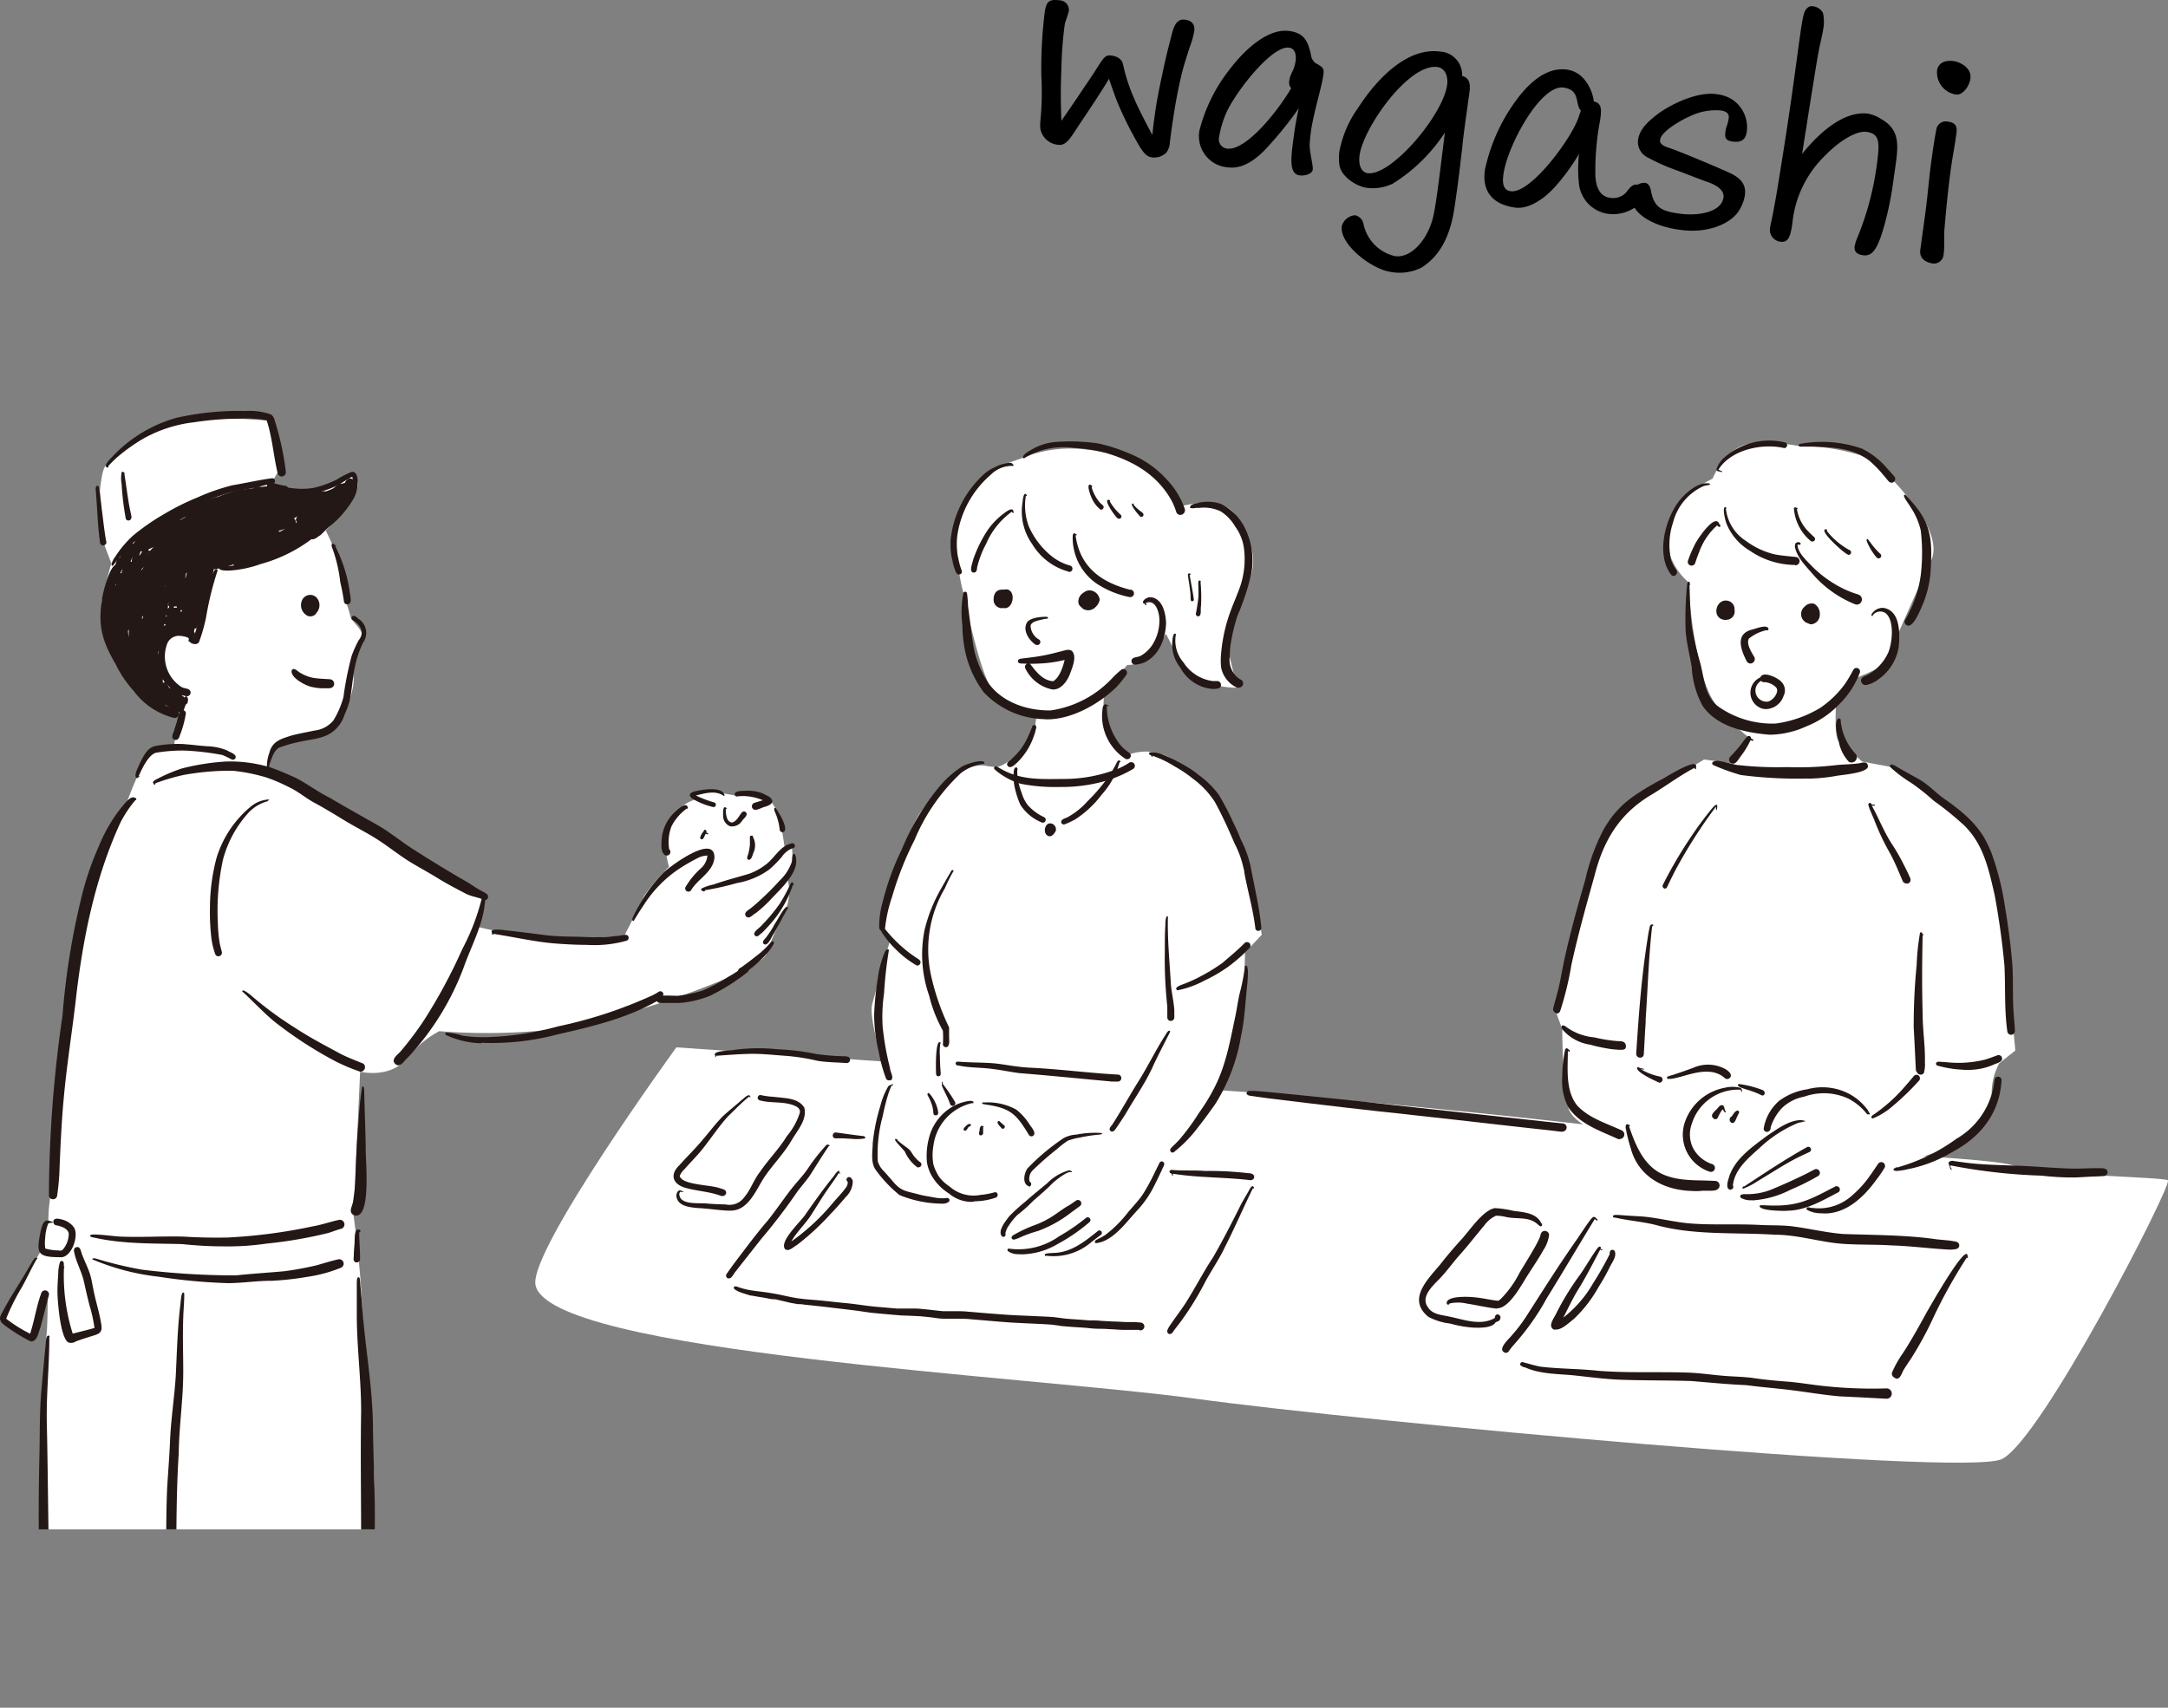 <svg xmlns="http://www.w3.org/2000/svg" xmlns:xlink="http://www.w3.org/1999/xlink" viewBox="0 0 259.7 204.61"><rect x="0" y="0" width="259.7" height="204.61" fill="#808080" stroke="none"/><defs><style>.cls-1{fill:none;}.cls-2{clip-path:url(#clip-path);}.cls-3{fill:#fff;}.cls-4{fill:#231815;}</style><clipPath id="clip-path" transform="translate(-25.86)"><rect class="cls-1" y="31.24" width="289" height="152"/></clipPath></defs><g id="レイヤー_2" data-name="レイヤー 2"><g id="レイヤー_12" data-name="レイヤー 12"><path d="M168.92,3.7a9.77,9.77,0,0,1-.52,1.87c-.3.93-.75,2.27-1.07,3.64-.62,2.64-1,5.24-1.34,7.87a2.11,2.11,0,0,1-.43,1.22,2.09,2.09,0,0,1-1.7.56c-.87-.12-1.29-.88-2.52-3.16-.73-1.38-1.34-2.74-1.64-3.48s-.61-1.67-1-2.78c-.52.9-1.25,2-1.63,2.6-.66,1-1.66,2.5-2,3-1,1.54-1.52,2.44-2.43,2.31a2.37,2.37,0,0,1-2.16-1.92,5.38,5.38,0,0,1,0-.88,35.71,35.71,0,0,0,.12-5.44A54.69,54.69,0,0,1,151,1.51c.18-1.29.49-1.64,1.79-1.47a1.15,1.15,0,0,1,1.11,1.21c-.07.52-.44,1.26-.51,1.78A46.33,46.33,0,0,0,153,8.31c-.08,2.14-.1,3.24,0,6.16.71-1,1.75-2.54,2.48-3.63l1.38-2.05c1.12-1.74,1.31-2.24,2.09-2.14s1.31.44,1.44,1.08c.59,2.76,1.65,5,3.51,8.44.08-.87.17-1.56.3-2.46.23-1.73.61-3.53.86-4.68.38-1.89.86-3.76,1.23-5.16.26-.93.62-1.63,1.52-1.51S169,3,168.92,3.7Z" transform="translate(-25.86)"/><path d="M183.11,20.34c-.06.44-.85.77-1.58.67-1.39-.19-1-2.43-.6-5.32.07-.52.26-1.59.5-2.71a43.81,43.81,0,0,1-3.66,4.56c-1.3,1.46-3,2.77-4.83,2.51a3.74,3.74,0,0,1-3.4-4.42,19.69,19.69,0,0,1,3.54-7.22c2.15-2.83,4.82-5,7.2-4.7,1.73.24,2.23,1.1,2.61,2.83a1.55,1.55,0,0,0,.52,1c.49.29,1.08.5,1,1.15-.05,1-.86,3.72-1.23,5.51a18.52,18.52,0,0,0-.44,3.16C182.76,18.45,183.18,19.87,183.11,20.34Zm-2.58-9.77a1,1,0,0,1-.23-.87,2.89,2.89,0,0,1,.31-1,4.35,4.35,0,0,0,.44-1.34c.1-.7,0-1.55-.78-1.65-1.86-.26-5.66,4.33-7.24,7.24a11.54,11.54,0,0,0-1.13,3.45,1.12,1.12,0,0,0,.9,1.4C175.09,18.15,178.93,13.3,180.53,10.57Z" transform="translate(-25.86)"/><path d="M200.46,22.27c-.18,1.3-.35,2.55-.5,3.37-.5,2.66-1.57,5-3.83,6.43a5.91,5.91,0,0,1-3.68.51c-2.29-.32-6.15-3.31-5.86-5.47a1.77,1.77,0,0,1,1.59-1.32,1.31,1.31,0,0,1,1,1,5,5,0,0,0,3.78,3.9c2.07.28,4.08-2.21,4.64-5,.37-1.75.84-5.82,1.34-9.81A20.17,20.17,0,0,1,192.7,22a5.48,5.48,0,0,1-3.14.5c-1.17-.16-3-1.29-3.25-2.69a6.21,6.21,0,0,1,0-1.72,13.23,13.23,0,0,1,2.25-5.19c2.51-3.88,6.1-7.23,9.81-6.72A2.78,2.78,0,0,1,201,9.09c1,.27,1,1.15.87,2.06l-.48,3.46c-.14,1.08-.29,2.11-.37,3.07C200.87,18.94,200.68,20.63,200.46,22.27Zm-1.25-12.1c.13-1-.21-2-1.17-2.14-3.41-.46-8.86,7.24-9.32,10.57-.16,1.21.21,2,.94,2.15C192.51,21.14,198.71,13.8,199.21,10.17Z" transform="translate(-25.86)"/><path d="M222.73,23.6a1.27,1.27,0,0,1-.31.66,4.66,4.66,0,0,1-4.06,1.34A4.08,4.08,0,0,1,215,22.05a16.85,16.85,0,0,1,0-3.61,23.77,23.77,0,0,1-2.92,4c-1.35,1.49-3.18,2.65-4.73,2.43-2.64-.36-4-1.9-3.61-4.54a21.85,21.85,0,0,1,2.57-6.56c1.81-3,4.32-5.84,7.25-5.43,2.29.31,3.14,2.84,3.22,3.82,1,.19.92,1.05.76,2.22a31.88,31.88,0,0,0-.57,6.74c.07,1.12.42,2.4,1.76,2.58a2.13,2.13,0,0,0,1.94-.66c.38-.52.75-1,1.31-.92S222.78,23.21,222.73,23.6ZM215,13.91l.23-.67c-.74-.72,0-2.47-2.09-2.75-2.72-.37-6.71,6.92-7.19,10.42-.15,1.08,0,1.89.87,2C209.26,23.25,214.3,16.33,215,13.91Z" transform="translate(-25.86)"/><path d="M221.32,23.32a1.5,1.5,0,0,1,1.6-1.41c.52.07.65.66.73,1.06.39,2,1.4,2.35,3.43,2.63,2.37.32,5-.24,5.23-1.93.11-.77-.6-1.4-1.81-1.83s-2.35-.89-3.65-1.38a24.75,24.75,0,0,1-3.61-1.59,2.07,2.07,0,0,1-1.17-2.05c.15-1.13.85-2,2.32-3.12s4.69-2.75,7.07-2.42a4.36,4.36,0,0,1,2,.71,4,4,0,0,1,1.64,3.79c-.13,1-.71,1.31-1.7,1.18s-.93-.66-.84-1.26c0-.31.28-.8.38-1.54s-.58-.87-1-.93a7.09,7.09,0,0,0-3.71.73c-1,.43-3.37,1.78-3.51,2.78-.05.39.13.68,1.14,1S231.5,20,233,20.69c1.82.82,2,1.81,1.87,2.76a5.06,5.06,0,0,1-.9,2.08c-1.43,1.74-4.34,2.4-6.88,2C224.18,27.18,221,25.65,221.32,23.32Z" transform="translate(-25.86)"/><path d="M252.66,21.66a39.51,39.51,0,0,1-.9,4.67c-.93,3.61-1.61,4.4-2.74,4.25-.69-.1-1.08-.42-1-1.06a5.4,5.4,0,0,1,.39-1.19,35.14,35.14,0,0,0,2.27-8.58c.36-2.63.38-3.73-1.22-3.95-1.3-.17-3.38,1.21-4.82,2.69a13.05,13.05,0,0,0-4.07,8.21c-.24,1.77-.54,2.38-1.45,2.26a1.43,1.43,0,0,1-1.21-1.75c.05-.39.21-.94.43-2.19.3-1.54.56-3.18.88-5.2q.85-5.24,1.57-10.48l.6-4.41c.17-1.21.32-2.33.51-3.1S242.5.68,243,.75a1.57,1.57,0,0,1,1.22.78,4.67,4.67,0,0,1,.05,1.9c-.13.9-.44,1.92-.73,3.68-.2,1.16-1,6.2-1.12,6.94-.13.95-.33,2.06-.69,4.39,2.65-3.29,5.46-5.15,7.92-4.82a4.31,4.31,0,0,1,1.5.61C253.82,15.74,253.18,17.85,252.66,21.66Z" transform="translate(-25.86)"/><path d="M255.89,29.93l.59-4.32c.29-2.12.46-4.34.7-6.07.19-1.42.38-2.76.65-4.13a1.14,1.14,0,0,1,1.39-.83c.74.1,1.13.42,1,1.37-.2,1.51-.49,2.93-.69,4.44-.28,2-.54,4.59-.75,7.07-.07.87.05,1.95-.11,3.11a1.16,1.16,0,0,1-1.28,1C256.27,31.39,255.77,30.79,255.89,29.93Zm2-21.47c.1-.73.71-1.31,2-1.14.69.09,2.18.78,2,2.08-.15,1.08-1,2-1.68,1.93A2.66,2.66,0,0,1,257.9,8.46Z" transform="translate(-25.86)"/><g class="cls-2"><path class="cls-3" d="M31,200.55s6.54,1.81,9.78,1.81,2.48,1.23,7.15.85,7.56,1.15,11.78.35a48.29,48.29,0,0,0,8.73-2.76s2.35-20.1,2.25-23.65-1.25-15.81-1.48-21-1-10.5-1-10.5L69,128.4s3.52.91,5.63-1.6a12.14,12.14,0,0,1,3.85-3.25,73.12,73.12,0,0,0,11.41,0c6.38-.48,15-3.36,15-3.36s12.19-3.93,12.83-6a22.79,22.79,0,0,1,1.91-4.29,7.88,7.88,0,0,0,.79-3.12c0-.74-.53-2.34,0-2.46s.35-2.11.31-2.71-.87,0-.87,0-.55-4.11-1.1-4.78-.61-1.44-1.33-1.69a14.67,14.67,0,0,0-3.6.15s-2.73-.46-3.21-.59-2.08.79-2.08.79l.48.35a4.73,4.73,0,0,0-2.56,2,8.92,8.92,0,0,0-.9,3.7,16,16,0,0,0,.44,2.33,22.48,22.48,0,0,0-3,3.52c-.43,1-2.36,4.74-2.36,4.74l-8.46.47c-2.09.12-9-1.52-9-1.52l.6-3.63a12.83,12.83,0,0,1-4.68-2.32C77,103.44,64,95.35,63,94.73s-5.2-2.56-5.2-2.56a16.06,16.06,0,0,1,1.25-3c.47-.54,5.14-.67,6.46-1.77s3-4.55,2.67-6.48,1.31-4.3,1-5.09-1.26-1.46-1.38-2.11-1.2-3.41-1.14-5-1.78-5.15-1.78-5.15,4-4,3.84-5.65-2.06-.6-2.53-.38-2.72,1.37-4.07,1.28a17.81,17.81,0,0,1-3.71-1l1.17-2-1.42-5.41s-8-.7-11,0S39,55.52,38.53,55.82s-.7,3-.7,3l.49,6.36.87,2.3s-1,3.69-1.14,4.57a12.93,12.93,0,0,0,.48,4.42,51,51,0,0,0,4,7c.69.7,4.73,2.29,4.73,2.29l-.56,3.64a9.67,9.67,0,0,0-2.46.46c-1,.4-3.06,5.93-3.06,5.93A45.83,45.83,0,0,1,38,102.15c-1.58,2.39-4.87,26.77-5,28s-.28,10.22-.79,11.62a19.77,19.77,0,0,0-.56,4.45L31,147.72v1.74l-5.11,8.79L29.63,160l1.94-4.33s0,3.79-.19,4.65,0,26.11,0,27.7S31,200.55,31,200.55Z" transform="translate(-25.86)"/><path class="cls-4" d="M31.72,143.21a152.36,152.36,0,0,1,1.63-21.55,88,88,0,0,1,2.35-14.48,35.26,35.26,0,0,1,2-5.79,18.71,18.71,0,0,1,2.58-4.49c.37-.4,1.22-1.72,1.79-1.28.16,0,.16.25,0,.26a14,14,0,0,0-1.8,2.71c-3.11,6.78-4.55,14.19-5.37,21.56-.46,3.83-1.06,7.64-1.41,11.49-.25,2.72-.38,5.46-.49,8.2a28.35,28.35,0,0,1-.3,3.44.49.49,0,0,1-.48.41A.48.48,0,0,1,31.72,143.21Z" transform="translate(-25.86)"/><path class="cls-4" d="M83.85,107.83c-.71-.34-1.52-.4-2.22-.77-1.16-.6-2.32-1.21-3.43-1.9s-2.29-1.3-3.4-2-2.16-1.53-3.26-2.27c-1.47-1-3.06-1.76-4.56-2.68-1.13-.69-2.26-1.38-3.41-2-1-.53-1.83-1.25-2.8-1.75s-2.05-1-3.11-1.34a21.84,21.84,0,0,0-3.88-.77,30.94,30.94,0,0,0-5.92.5,25.53,25.53,0,0,0-3.4,1h0a.1.1,0,0,1-.08.16.11.11,0,0,1-.11-.13c-.27-.17.14-.41.3-.49a19.15,19.15,0,0,1,3.09-1.32,27.86,27.86,0,0,1,5.3-.83,16.8,16.8,0,0,1,5.27.7c1.06.37,2.09.82,3.1,1.28,1.37.71,2.6,1.66,4,2.35,1.93,1.14,3.88,2.23,5.83,3.33,1.39.81,2.64,1.83,4,2.73,2.16,1.38,4.34,2.73,6.57,4,.58.34,1.17.77,1.74,1.08a3.83,3.83,0,0,1,.75.45C84.45,107.39,84.28,107.94,83.85,107.83Z" transform="translate(-25.86)"/><path class="cls-4" d="M73.19,127.46c-.56-.59.41-1.14.7-1.54a38.37,38.37,0,0,0,2.76-3.68,63.61,63.61,0,0,0,4.59-8.53,26.56,26.56,0,0,0,2.3-5.95c0-.18.16-.42.34-.25.21.36,0,.83,0,1.21-.36,2.35-1.46,4.48-2.29,6.68a32.55,32.55,0,0,1-4.83,8.9c-.67.86-1.37,1.7-2.12,2.5C74.26,127.16,73.77,128,73.19,127.46Z" transform="translate(-25.86)"/><path class="cls-4" d="M69,128.4a23.24,23.24,0,0,1-2.82-1.17l0,0h0a48,48,0,0,1-7.49-4.86c-1.32-1.1-2.48-2.36-3.74-3.52a.05.05,0,0,1-.07-.05s0,0,0,0c0-.4.79.27.93.36a42.69,42.69,0,0,0,5.41,4c1.76,1.16,3.63,2.13,5.48,3.13.87.44,1.78.78,2.68,1.15A.54.54,0,0,1,69,128.4Z" transform="translate(-25.86)"/><path class="cls-4" d="M51.82,114.53a.43.43,0,0,1-.19-.25,9.37,9.37,0,0,1-.44-1.81,26.17,26.17,0,0,1-.18-3.65,23.43,23.43,0,0,1,.78-6,12.81,12.81,0,0,1,4.1-6.17A3.75,3.75,0,0,1,58,95.79s.1,0,.11,0-.17.22-.29.24a4.83,4.83,0,0,0-2.17,1.32A13.51,13.51,0,0,0,52.57,103a28.74,28.74,0,0,0-.61,7.63,16.66,16.66,0,0,0,.23,2.45c.07.32.16.64.25,1A.43.43,0,0,1,51.82,114.53Z" transform="translate(-25.86)"/><path class="cls-4" d="M68.28,145.61c-.73-.36-.25-1-.14-1.59.13-.77.21-1.54.27-2.32.09-2.46.16-4.92.41-7.38a37.46,37.46,0,0,1,.42-4.1h0c.27-.23.24.48.25.62.05,2.29.15,4.59.18,6.88C69.63,139,70.39,146.23,68.28,145.61Z" transform="translate(-25.86)"/><path class="cls-4" d="M42.27,93.23c-.51-.18.21-1.41.33-1.76.42-.82.88-1.89,1.88-2.09a14.82,14.82,0,0,1,3.19-.24c1,.06,2,.2,3,.27a6.84,6.84,0,0,1,2.41.51c.3.22,1.13.41,1,.89a.36.36,0,0,1-.46.19,10.44,10.44,0,0,0-1.12-.54A31.29,31.29,0,0,0,48,89.93a19.13,19.13,0,0,0-3.46.26c-.95.29-1.67,1.94-2.07,2.8.08,0,.15.06.05.1h-.08A.17.17,0,0,1,42.27,93.23Z" transform="translate(-25.86)"/><path class="cls-4" d="M46.9,87.71a.21.21,0,0,1-.14-.25l.3-1A7,7,0,0,1,47.49,85a.18.18,0,0,1,.29.08,1.34,1.34,0,0,1,0,.35,14.91,14.91,0,0,1-.31,1.75.25.25,0,0,1-.23.18C47.16,87.54,47.1,87.76,46.9,87.71Z" transform="translate(-25.86)"/><path class="cls-4" d="M57.83,91.81a4.87,4.87,0,0,1,.31-1.66c.34-1.33,1.38-1.62,2.56-2,.94-.26,1.9-.42,2.85-.62a3.44,3.44,0,0,0,2.24-1.2A10.68,10.68,0,0,0,67,83.53a37.94,37.94,0,0,1,1-5,15.25,15.25,0,0,1,.81-1.8c.81-1,.21-1.9-.78-2.48a.27.27,0,0,1,0-.37c.29-.3.62.19.87.33A2,2,0,0,1,69.35,77a12.48,12.48,0,0,0-1,3c-.28,1.35-.32,2.73-.64,4.08a10.42,10.42,0,0,1-.57,1.53,4.14,4.14,0,0,1-1.43,2.07c-1.09.82-2.49.88-3.77,1.16a17.36,17.36,0,0,0-2.65.74c-.7.43-.89,1.35-1.17,2.06,0,.06,0,.11,0,.18A.13.13,0,0,1,57.83,91.81Z" transform="translate(-25.86)"/><path class="cls-4" d="M67.06,72.07a22.92,22.92,0,0,0-.44-2.31,17.41,17.41,0,0,0-1-4.21.48.48,0,0,1,0-.37c.11-.15.24,0,.3.09l.16.07c.1,0,0,.15-.07.08a17.43,17.43,0,0,1,1.72,5.33c0,.41.42,1.55-.18,1.64A.38.38,0,0,1,67.06,72.07Z" transform="translate(-25.86)"/><path class="cls-4" d="M48.19,83.41c-2.35-.36-3.6-3-3.35-5.22.1-1,.61-2.34,1.77-2.53a2.76,2.76,0,0,1,1.8.31c.37.18.38.43.29.79a.13.13,0,1,1-.25-.05c.07-.21,0-.3-.2-.36a3.15,3.15,0,0,0-.81-.16,1.5,1.5,0,0,0-1.61,1.11,4.34,4.34,0,0,0,1.75,5c.37.24,1.16.13,1.11.74A.44.44,0,0,1,48.19,83.41Z" transform="translate(-25.86)"/><path class="cls-4" d="M46.8,88.64c-.53-.17-.23-.71-.1-1.06.23-.73.54-1.44.71-2.19a.36.36,0,0,1,.71.14,12.88,12.88,0,0,1-.74,2.65C47.32,88.45,47.11,88.73,46.8,88.64Z" transform="translate(-25.86)"/><path class="cls-4" d="M48.78,77.06a.4.4,0,0,1,.3-.74c.56-1.69.89-3.45,1.4-5.15.06-.29,1.06-3.76,1.45-2.82h0A38,38,0,0,0,50.54,74a19.75,19.75,0,0,1-.77,2.73C49.66,77.25,49.16,77.24,48.78,77.06Z" transform="translate(-25.86)"/><path class="cls-4" d="M53.23,68.37c-.25,0-1.46,0-1-.45.54-.13,1.13-.06,1.69-.19a37.43,37.43,0,0,0,3.91-1.17A16.54,16.54,0,0,0,62.5,64a7.9,7.9,0,0,0,1.59-1.35,18.78,18.78,0,0,0,2-3.4c.22-.33.23-1,.76-.93a.39.39,0,0,1,.26.47,15.37,15.37,0,0,1-1.31,2.82,7.28,7.28,0,0,1-1.93,2.44,18.05,18.05,0,0,1-6.78,3.53A13.57,13.57,0,0,1,53.23,68.37Z" transform="translate(-25.86)"/><path class="cls-4" d="M63.9,64.11a.31.31,0,0,1-.16-.31c-.18.1-.45.35-.61.1a.22.22,0,0,1,.08-.31,8.33,8.33,0,0,0,3.05-2.88,9.2,9.2,0,0,0,1.16-2,.6.6,0,0,1,.09-.22.2.2,0,0,1,.35.15h0c0,.08,0,.15,0,.23a3,3,0,0,0,.2-1.75,13.78,13.78,0,0,0-1.39.83,11,11,0,0,1-2.88,1.08A6.48,6.48,0,0,1,61.11,59,3.68,3.68,0,0,1,60,58.6c-.17-.35.56-.12.72-.13a8.92,8.92,0,0,0,2.63,0,12.32,12.32,0,0,0,2.83-1,11,11,0,0,1,1.8-.93c.68-.08.73.82.73,1.31a4.08,4.08,0,0,1-.7,2.23,11.85,11.85,0,0,1-2.67,3c-.28.24-.54.5-.8.75S64.16,64.27,63.9,64.11Z" transform="translate(-25.86)"/><path class="cls-4" d="M61.35,65.3a.29.29,0,0,1,.1-.39c.31-.18.62-.38.9-.58a23.13,23.13,0,0,0,1.85-1.41c.09-.08.2-.17.33-.12a2.76,2.76,0,0,0,.94-.92l.1-.16c0-.06.11,0,.1,0s-.24.4-.37.59c.66.25-.38,1-.58,1.26s-1.32,1.45-1.68.9c-.42.32-.86.62-1.3.9A.28.28,0,0,1,61.35,65.3Z" transform="translate(-25.86)"/><path class="cls-4" d="M46.64,86a8.61,8.61,0,0,1-4.77-3.22,13.85,13.85,0,0,1-2.18-3.24c-1.52-2.62-2.1-4.43-1.64-7.48,0-.69,1-4.64,1.83-4.37,0,0,.11.07.11.13a.07.07,0,0,1-.08.07h0a2.69,2.69,0,0,0-.31.69,16.11,16.11,0,0,0-.68,6.51,11.9,11.9,0,0,0,1.63,4,16,16,0,0,0,3.3,4.21,8.66,8.66,0,0,0,3.07,1.7A.49.49,0,0,1,46.64,86Z" transform="translate(-25.86)"/><path class="cls-4" d="M47.65,85.42a.17.17,0,0,1-.09-.21.65.65,0,0,1,0-.13c-.33-.18,0-.57,0-.82a1.44,1.44,0,0,1,.21-.41.61.61,0,0,1,.21-.33.27.27,0,0,1,.4.23c0,.22,0,.54-.25.64a6,6,0,0,0-.29.81C47.9,85.33,47.8,85.49,47.65,85.42Z" transform="translate(-25.86)"/><path class="cls-4" d="M39.25,67.75a.28.28,0,0,1,0-.27,2.6,2.6,0,0,1,.41-.77,12.7,12.7,0,0,1,2.14-2.54,26.69,26.69,0,0,1,3.67-2.55,29.15,29.15,0,0,1,4-2,24.78,24.78,0,0,1,4.24-1.48c1.58-.26,3.14-.63,4.73-.84a.33.33,0,0,1,.3.53.36.36,0,0,1-.22.13c-.51.09-1,.19-1.49.32-1.27.33-2.51.45-3.76.77a41.88,41.88,0,0,0-5.79,2.32c-2.47,1.33-5,2.71-6.85,4.87l0,0a14.42,14.42,0,0,0-1,1.24C39.49,67.55,39.44,67.91,39.25,67.75Z" transform="translate(-25.86)"/><path class="cls-4" d="M37.86,65.13c-.28-1.86-.34-4-.48-5.76,0-.36-.13-.77,0-1.09a.19.19,0,0,1,.33.09c.16,1.11.29,2.22.43,3.34s.26,2.21.47,3.31A.4.4,0,0,1,37.86,65.13Z" transform="translate(-25.86)"/><path class="cls-4" d="M59.11,56.65c-.5-2.09-.63-4.25-1.31-6.29a12.59,12.59,0,0,0-3.13-.2,36.46,36.46,0,0,0-5.52.43,16.14,16.14,0,0,0-7.1,2.56,15.76,15.76,0,0,0-3.22,2.69c.08.06,0,.2-.09.18-.65-.15.43-1.13.62-1.35a16.74,16.74,0,0,1,7.6-4.6,34,34,0,0,1,8.23-.83,8.23,8.23,0,0,1,3,.37c.5.18.57.78.72,1.23a33.34,33.34,0,0,1,1.19,5.68A.49.49,0,0,1,59.11,56.65Z" transform="translate(-25.86)"/><path class="cls-4" d="M40.9,62a33.32,33.32,0,0,1-.47-4,3.93,3.93,0,0,1,0-1.41.16.16,0,0,1,.26,0,.27.27,0,0,0,.07.08.08.08,0,0,1,0,.14c.24,1.38.38,2.8.66,4.18l.17.8a.37.37,0,0,1,0,.25A.33.33,0,0,1,40.9,62Z" transform="translate(-25.86)"/><path class="cls-4" d="M40.4,68.68l.15-.55c-.1.18-.19.36-.28.55h.13Zm-.67,1.47,0-.21v0l-.06.17Zm5.62,11.38a.46.46,0,0,1,0,.26h0a.41.41,0,0,1,.22,0l0-.06-.21-.35A.94.94,0,0,1,45.35,81.53Zm1.55,3.72a4.23,4.23,0,0,1-.42-.25l-.78-.53a.49.49,0,0,1-.81,0,5.58,5.58,0,0,1-.32-.52c-.49.05-.84-.44-1.23-.66l-.8-.58a.4.4,0,0,1-.12-.47c-.17-.26-.46-.51-.45-.85a8.52,8.52,0,0,1-1.52-2.24c-.47-.24-.61-.82-.87-1.25-.32-.12-.29-.51-.3-.79A11.34,11.34,0,0,1,39,75.85a.41.41,0,0,1-.63-.12,4,4,0,0,1-.08-1.24,25.3,25.3,0,0,1,.91-5.26,8.64,8.64,0,0,1,.6-1.66.27.27,0,0,1,.17-.16c.17-.29.28-1,.77-.77.19-.32.92-1.56,1.21-.74.41-.15.34.31.29.56,0,0,0,.05,0,.07a.06.06,0,1,1-.12,0,1,1,0,0,0,0-.3,3.54,3.54,0,0,0-.63,1.1.32.32,0,0,1,.31.35c-.09.63-.22,1.26-.33,1.89a22.19,22.19,0,0,0-.59,4.58A11.35,11.35,0,0,0,41,76.76c.36-.05.57.25.7.53s.32.56.46.85l.11-.08c-.16-.4.11-.84.54-.6a1.4,1.4,0,0,1,.45.66.35.35,0,0,1,.21-.22.39.39,0,0,1,.4.06.43.43,0,0,1,.68-.28c.34.29.25.81.4,1.2a.41.41,0,0,1,.36.29,9,9,0,0,0,.54,1.5c.11.23.23.46.35.68a.36.36,0,0,1-.37.54,2.86,2.86,0,0,1,.3.54c.35-.1.68.18,1,.38s.56.41.65.74,0,.71,0,1C47.82,85.18,47.45,85.51,46.9,85.25Z" transform="translate(-25.86)"/><path class="cls-4" d="M47.38,83.87a.29.29,0,0,1,0-.13h0c0-.23.35-.48.52-.22a.24.24,0,0,1-.13.34C47.67,84,47.47,84.05,47.38,83.87Z" transform="translate(-25.86)"/><path class="cls-4" d="M47.83,84.05a.08.08,0,0,1,0-.12c.1-.19.2-.37.31-.54s.11-.16.2-.12.12,0,.13,0a.05.05,0,0,1,0,.05c-.05,0-.12,0-.15,0a3.5,3.5,0,0,0-.29.62A.1.1,0,0,1,47.83,84.05Z" transform="translate(-25.86)"/><path class="cls-4" d="M42.18,68.38a.41.41,0,0,1,.23-.22c0-.33,0-.66-.07-1a.08.08,0,0,1,0,0h0c0,.07-.06.16-.1.24v0c0,.07,0,.14-.07.22C42.17,67.89,42.18,68.14,42.18,68.38Zm4.71,3.71a3.16,3.16,0,0,1-.21.68l0,.06h0a.7.7,0,0,1,.35,0c0-.63.15-1.26.22-1.88Zm-1,.76a.16.16,0,1,0,.09-.3c.2-1,.41-2,.59-3-.23,1-.41,2-.61,3v-.06C46,72.59,46,72.72,45.94,72.85Zm1.6.43.15,0v0c0-.1,0-.19.05-.28a.47.47,0,0,1-.27.21l0,0Zm-1.8.57h.19l0,0a.69.69,0,0,1-.11-.13ZM45.5,75a2.53,2.53,0,0,1,.23-.12,1.09,1.09,0,0,0-.17-.13Zm-4.23,1.38c0-.88.07-1.77.09-2.67-.37,0-.2-.52-.24-.76A21.72,21.72,0,0,0,41.27,76.37Zm3,0,0,.16,0,0c0-.1,0-.19,0-.28Zm-1.88,4.41a.79.79,0,0,1-.2-.62c0-.64-.09-1.17-.11-1.78a.4.4,0,0,1-.26-.25c-.08.25-.21.6-.52.62a.35.35,0,0,1-.32-.22,5.83,5.83,0,0,1-.33-1.67,24.56,24.56,0,0,1-.09-5.42c.08-.59.06-4.55,1-4.13a.35.35,0,0,1,.22-.08.37.37,0,0,1,.25.1c.05-.13.32-.7.47-.42s0,.84.07,1.25a.42.42,0,0,1,.4.42c0,2.19-.08,4.38-.11,6.57.18-1.89.32-3.79.6-5.67.12-.49.05-1.67.65-1.81a.56.56,0,0,1,.55.45c.09-.3.31-.73.69-.63a.39.39,0,0,1,.28.33,11.79,11.79,0,0,1,0,2.52c.24-1.16.55-2.31.88-3.45a1.37,1.37,0,0,1,.2-.52.5.5,0,0,1,.51-.2c.54,0,.36.93.39,1.3.91-.32.41,1.73.39,2.18a27.92,27.92,0,0,1,1-3.49.34.34,0,0,1,.37-.15c.48.15.13,1.13.1,1.5.1-.2.25-.45.52-.37a.39.39,0,0,1,.25.5c.08-.25.18-.5.28-.75a.35.35,0,0,1,.61,0,7.64,7.64,0,0,1,.37-.94.31.31,0,0,1,.53,0,.49.49,0,0,1,0,.52c-.64,1.79-1.15,3.62-1.72,5.43-.2.65-.41,1.29-.61,1.94a.36.36,0,0,1-.27.25,8.34,8.34,0,0,0-.27,1.3.36.36,0,0,1-.06.2c0,.1.08.19.11.29a.42.42,0,0,1-.46.53,9.89,9.89,0,0,0-2-.72,3.57,3.57,0,0,0-1.7,1.94c-.1.19-.19.39-.29.58a.47.47,0,0,1-.74.09c-.12.49,0,1.76-.77,1.53,0,.28-.09.55-.15.83A.44.44,0,0,1,42.43,80.74Z" transform="translate(-25.86)"/><path class="cls-4" d="M49.11,75.3A.26.26,0,0,1,49,75a3.83,3.83,0,0,1,.15-.75c.1-.26.13-1.36.57-.94A43.12,43.12,0,0,1,51,68.12a.24.24,0,0,1,.29-.16.24.24,0,0,1,.17.29c-.32,1.4-.66,2.87-1,4.26-.11.55-.25,1.16-.36,1.69,0,.28-.14.75-.52.57C49.54,75,49.44,75.42,49.11,75.3Z" transform="translate(-25.86)"/><path class="cls-4" d="M44.7,70.47c-.34.59-.71,1.17-1.07,1.75l-.28.44c.58-.44,1.15-.89,1.75-1.32a5.66,5.66,0,0,0,1.06-.82c.29-.88.48-2.09-.42-2.68a15.24,15.24,0,0,1-1.05,2.24A.37.37,0,0,1,44.7,70.47Zm-3,3.28a.8.8,0,0,0-.08.16,12.64,12.64,0,0,0,1-1.61.44.44,0,0,1-.06-.16h0A13,13,0,0,0,41.7,73.75Zm.65.74-.09.2a16,16,0,0,0,1.88-1.8c-.56.43-1.12.87-1.67,1.33Zm-.86,1.16c-.05-.07-.11-.14-.16-.22-.23.3-.93.42-1-.09s.4-1.08.6-1.61c-.54-.31.13-.82.34-1.12s.55-.79.81-1.2c-.42,0-.35-.54-.16-.78.33-.67.67-1.31,1-1.95a.15.15,0,0,1-.26-.07.36.36,0,0,1,.14-.29c.11-.13.2-.26.3-.39-.27.23-.51.49-.76.74a1.47,1.47,0,0,1-.36.46.34.34,0,0,1-.49-.44,10.61,10.61,0,0,0,.58-.9c-.73-.09-.33-1.13-.18-1.57l-.64.69c-.15.29-.19.85-.63.79l0,.08h0a.36.36,0,0,1-.62.08.49.49,0,0,1,0-.52,3.35,3.35,0,0,1,.25-.62c.06-.33.16-.94.61-.89.15-.22.26-.48.41-.71a.36.36,0,0,1,.63.22,4.08,4.08,0,0,1,.66-.52.34.34,0,0,1,.5.32c-.13.5-.4,1-.55,1.46.23-.26.42-.49.65-.73a.33.33,0,0,1,.55.32,5.91,5.91,0,0,1-.41.79,1.67,1.67,0,0,1,.68-.2,4.71,4.71,0,0,0,.57-.9c.18-.27.22-.8.61-.84.16-.17.3-.7.59-.53a.2.2,0,0,1,0,.25h0l-.32.51a.31.31,0,0,1,0,.23c-.1.23-.19.45-.27.68h0l0,0c.19-.23.43-.64.78-.5a.38.38,0,0,1,.22.39,8.7,8.7,0,0,1-.41,1.25A2.14,2.14,0,0,1,47.12,69c.09-.32.18-.64.28-1a.26.26,0,0,1,.27-.18.27.27,0,0,1,.21.2c.38-.65.67-1.58,1.47-1.79.26,0,.47.25.73.3.06,0,0,.13,0,.1a4.23,4.23,0,0,1-.62-.25c-.07,0-.16,0-.22,0a2.35,2.35,0,0,0-.84,1A8.85,8.85,0,0,0,47.69,69c.53.1.5.71.33,1.1.91.25,0,1.32-.25,1.78-.21.26-.36.64-.7.76a.45.45,0,0,1-.6-.31.18.18,0,0,1-.31-.1h0l-.06,0a.36.36,0,0,1-.18-.14C45.38,72.69,42.22,76.5,41.49,75.65Z" transform="translate(-25.86)"/><path class="cls-4" d="M39.61,69.6a.24.24,0,0,1-.09-.25c.08-.35.2-.7.31-1-.49-.06-.17-.61-.08-.89s.17-.7.53-.65c.12-.19.38-.46.6-.23a1,1,0,0,1,1.13-.4s.09,0,.09,0a.05.05,0,0,1-.07,0,1.07,1.07,0,0,0-.84.38,8.86,8.86,0,0,0-1,2.35C40,69.21,40,69.83,39.61,69.6Z" transform="translate(-25.86)"/><path class="cls-4" d="M45.32,70a.42.42,0,0,1,.06-.55c-.35.17-1,.63-1.31.2a.36.36,0,0,1,.1-.47c.35-.29.72-.56,1.09-.83-.34.11-.91.54-1.18.14a.37.37,0,0,1,.09-.45,10.87,10.87,0,0,1,1.12-.8l-.55.22a.31.31,0,0,1-.33,0,.29.29,0,0,1-.24-.51l.25-.17a.32.32,0,0,1,.13-.3,9.23,9.23,0,0,1,.94-.59l2.11-1.2c1.68-1.08,3.35-2.11,5.08-3.1a23.63,23.63,0,0,0-9.5,4.57l1.27-.36a.1.1,0,0,1,0,.19c-.52.13-1,.32-1.56.4-.5-.19,1.4-1.39,1.6-1.54A25.35,25.35,0,0,1,52,61.4l1.61-.46.81-.24a.21.21,0,0,1,.24.1l1.2-.55a.3.3,0,0,1,.26.55.32.32,0,0,1-.2.26c-.47.24-1,.46-1.44.68a.33.33,0,0,1,.09.61l-.38.21c.3.33-.07.59-.35.74a.38.38,0,0,1,.25.64l-.32.28a.38.38,0,0,1,.42.13l0,.06a.35.35,0,0,1,.38.56,2.43,2.43,0,0,1-.29.26c.26.43-.61.87-.87,1.15s-.79.88-1.08.32c-.72.51-1.43,1-2.19,1.47-.32.13-.72.54-1.07.37a.41.41,0,0,1-.19-.33L46.6,69.69C46.24,69.86,45.68,70.44,45.32,70Z" transform="translate(-25.86)"/><path class="cls-4" d="M47.45,62.32,48,62l.11-.05-.11,0c-.19.12-.39.22-.58.36Zm-3.53,3.85.17-.11,0,0,0,0h0A.79.79,0,0,0,43.92,66.17Zm-.76.88c-.16-.29.12-.48.34-.6l0,0,.08-.06a3,3,0,0,1,.69-.84,7.28,7.28,0,0,0-.85.4c-.22.12-.58.31-.73,0a1.91,1.91,0,0,1-1.12.33c-.48-.29,0-.65.29-.86-.11-.2.07-.41.18-.58a.3.3,0,0,1,.13-.36c.11-.27.46-.34.67-.51l1.39-1c.61-.39,4.87-3.29,5.26-2.62l1.3-.63a.32.32,0,0,1,.44.31,11.83,11.83,0,0,1,2.73-1.19c1.25-.28,2.53-.32,3.79-.55a.45.45,0,0,1,.43.34c.09.64-1.33,1-1.79,1.17a.35.35,0,0,1,0,.68c-.94.27-1.9.52-2.84.82a.34.34,0,0,1-.16.29c-1,.59-2,1.13-3,1.71-1.45.85-2.93,1.63-4.35,2.51-.28.18-.63.19-.89.4l.1,0a.09.09,0,0,1,0,.17l-.46,0c-.41.24-.82.48-1.22.73A.35.35,0,0,1,43.16,67.05Z" transform="translate(-25.86)"/><path class="cls-4" d="M51,60.56c-.33-.08-.47-.33-.22-.6A3.45,3.45,0,0,1,52,59.52a9.94,9.94,0,0,1,4.29-.8,8,8,0,0,1,2,.14c.14,0,.32.07.39.21s0,.19-.08.19a.08.08,0,0,1-.08-.1,6.23,6.23,0,0,0-2.11-.11,11.63,11.63,0,0,0-3.7.72h0c.52-.11,1-.2,1.56-.28a.22.22,0,0,1,.21.36.24.24,0,0,1-.14.09c-.52.1-1,.21-1.52.33A5.58,5.58,0,0,1,51,60.56Z" transform="translate(-25.86)"/><path class="cls-4" d="M60.22,59.9c-.81-.09-1.61-.23-2.41-.34a.44.44,0,0,1-.51,0c-.69-.59-.28-1.15.54-1.09-.07-.37.15-.78.58-.68l.43.15A9,9,0,0,0,60,58.2a.51.51,0,0,1,.42.31l.38.18a.49.49,0,0,1,.18.2.42.42,0,0,1-.36.76.3.3,0,0,1-.08.08l-.06,0C60.54,59.92,60.31,59.91,60.22,59.9Z" transform="translate(-25.86)"/><path class="cls-4" d="M61.09,62.13a.5.5,0,0,1,.19.45s0,.05,0,.07l.13-.07a.5.5,0,0,1,.15-.73c-.17.07-.32.18-.49.25Zm-1.73,1.59.12-.06.55-.32-.33.12-.53.18A.41.41,0,0,1,59.36,63.72Zm-7.79,4.49a.48.48,0,0,1-.39-.72.63.63,0,0,1,.12-.56c-.37-.56.42-.91.85-1a.6.6,0,0,1,.09-.53.84.84,0,0,1,.43-.26.52.52,0,0,1-.1-.44.49.49,0,0,1,0-.11c-.39,0-1,.06-1.07-.43a.51.51,0,0,1,.29-.53l.85-.37c.08-.16.26-.24.4-.34-.26-.5.16-.88.63-1-.59-.13-.52-.82,0-1-.36-.17-.32-.62-.13-.91a1.33,1.33,0,0,1,.64-.52,10.13,10.13,0,0,1,1.93-.78c.16-.58.71-.4,1.16-.37a1.52,1.52,0,0,1,.67,0c.42,0,1.06,0,1.07.56a.45.45,0,0,1,.29.23c.4,0,.81,0,1.22.05.35-.49,1.07-.25,1.58-.31a23.58,23.58,0,0,1,2.79,0,5.45,5.45,0,0,0,.87-.35c.31-.2.61-.62,1-.55l.06,0a1.1,1.1,0,0,1,.35-.11c.25-.66,1-.76,1.15,0a5.38,5.38,0,0,1-.83,2.47,2,2,0,0,1-.43.63.65.65,0,0,1-.91-.1A29.46,29.46,0,0,1,63,63.94c-.08.36-.47.5-.75.68-.68.4-1.38.8-2.08,1.15a1.16,1.16,0,0,1-.57.42c-.47.23-1,.44-1.45.65a11.57,11.57,0,0,1-3.11.9c-.4,0-.93.23-1.24-.11A12.5,12.5,0,0,1,51.57,68.21Z" transform="translate(-25.86)"/><path class="cls-4" d="M33.05,150.63c-2.83,0-2.83-.52-2.32-3.14.15-.47.26-1.35.93-1.24.16,0,.29.12.45.13s.06.14,0,.12l-.11,0c-.12.05-.28,0-.37.12a5.18,5.18,0,0,0-.35,1.65,5.3,5.3,0,0,0,0,1.32,5.87,5.87,0,0,0,1.62.23.48.48,0,0,0,.56-.19,2.94,2.94,0,0,0,.63-1.64c.07-.43-.28-.73-.62-.91a5.69,5.69,0,0,0-.76-.26.42.42,0,0,1-.46-.41c0-.59.75-.37,1.12-.27a2.51,2.51,0,0,1,1.28.83C35.43,147.9,34.43,150.8,33.05,150.63Z" transform="translate(-25.86)"/><path class="cls-4" d="M34,160.82c-.92-.69-1.23-4.75-1.26-6,0-.75.05-1.49.1-2.24a4.57,4.57,0,0,1,.21-1.38.24.24,0,0,1,.35-.07c.16.16.09.43.12.64h0c.07,0,.08.14,0,.15a23.21,23.21,0,0,0,1.05,7.87c.87-.23,1.75-.43,2.61-.68a17.58,17.58,0,0,0-.57-2.61c-.25-.95-.47-1.91-.68-2.87-.27-1.3-1-2.44-1.21-3.76a.4.4,0,0,1,.29-.44c.47-.11.53.44.64.76.32.92.81,1.77,1.06,2.71.13.47.21,1,.31,1.46.28,1.51.79,3,1,4.5.1.9-.45,1-1.15,1.22s-1.29.4-1.92.64A1,1,0,0,1,34,160.82Z" transform="translate(-25.86)"/><path class="cls-4" d="M29.5,160.71a21.41,21.41,0,0,1-2.88-1.77c-.78-.56-1-.84-.47-1.73,1-1.92,2.25-3.71,3.31-5.61.18-.22.48-1,.8-.9.09,0,.09.14,0,.15-.65,1.12-1.17,2.29-1.8,3.41A26.08,26.08,0,0,0,26.6,158a16.67,16.67,0,0,0,2.87,1.8c.52-1.6.75-3.27,1.33-4.85a.47.47,0,0,1,.91.26c-.34,1.27-.66,2.54-1,3.81C30.48,159.54,30.34,160.84,29.5,160.71Z" transform="translate(-25.86)"/><path class="cls-4" d="M52.43,149.33c-1.61,0-3.2-.11-4.8-.27-3.43-.09-6.9,0-10.28-.73-.21-.06-.49-.05-.66-.19s.17-.23.31-.23c1.07,0,2.17.18,3.23.25,2.52.11,5-.06,7.56,0,1.79.11,3.59.15,5.39.11a63.88,63.88,0,0,0,10.12-1.33c1.07-.18,2.1-.55,3.16-.78a.55.55,0,0,1,.22,1.08c-.51.13-1,.34-1.5.49A52.83,52.83,0,0,1,57.8,149,32.21,32.21,0,0,1,52.43,149.33Z" transform="translate(-25.86)"/><path class="cls-4" d="M68.33,151.16c-.18-.15-.1-.48-.09-.65,0-.51.05-1,.09-1.54s-.07-1.85.56-1.63a.15.15,0,1,1,0,.3c0,1.08.11,2.15.1,3.23A.4.4,0,0,1,68.33,151.16Z" transform="translate(-25.86)"/><path class="cls-4" d="M53.15,153.74a67.6,67.6,0,0,1-8.28-.77A28.25,28.25,0,0,1,37,150.92s-.07,0-.07,0c-.06-.21.28-.16.4-.13a46.87,46.87,0,0,0,5.5,1.33,92.72,92.72,0,0,0,11.29.69c1.94-.21,3.88-.32,5.82-.5a39.16,39.16,0,0,0,3.89-.72c.85-.24,1.68-.51,2.54-.7a.53.53,0,0,1,.34,1,17.19,17.19,0,0,1-4,1.09,36.56,36.56,0,0,1-4.29.48C56.69,153.44,54.93,153.74,53.15,153.74Z" transform="translate(-25.86)"/><path class="cls-4" d="M58.61,204.6c-2.59.1-5.07-.68-7.6-1-1-.14-2-.23-3-.34l-1.14-.12a.66.66,0,0,1-.73-.52,10.66,10.66,0,0,1-.12-2.19c0-1.56,0-3.13-.08-4.69-.07-3.2-.16-6.4-.17-9.59,0-2.68,0-5.35.12-8,.12-1.9.26-3.66.34-5.54.11-2.57.51-5.12.68-7.68.14-2.78.2-5.55.52-8.31.09-.53.11-2,.45-1.72h0c.07.07.05.18.05.27,0,.91-.1,1.81-.12,2.72-.08,2.16,0,4.33,0,6.49,0,3.27-.5,6.5-.54,9.77-.34,5.28-.26,10.58-.33,15.87-.07,4.1-.18,8.22-.09,12.32,1.94.18,3.88.25,5.8.57a30.55,30.55,0,0,0,6,.71,13.67,13.67,0,0,0,5.3-.79,14.19,14.19,0,0,0,1.63-.65c.36-.18.86-.63,1.17-.14a.47.47,0,0,1-.16.63,15.22,15.22,0,0,1-4.74,1.75A14.17,14.17,0,0,1,58.61,204.6Z" transform="translate(-25.86)"/><path class="cls-4" d="M68.47,200.8a45.23,45.23,0,0,1,.27-7c.12-2,.11-4,.25-6.06.06-1,.12-2,.13-3.08,0-5.18-.09-10.36,0-15.54,0-4-.54-7.88-.52-11.84,0-1.19,0-2.39,0-3.58a2.51,2.51,0,0,1,.06-.55.16.16,0,0,1,.1-.11h.08a.16.16,0,0,1,.1.11,4.17,4.17,0,0,1,.08.71c.06.74.13,1.49.19,2.23.33,5.08,1.33,10.15,1.33,15.24.09,6,.54,12.13-.17,18.14-.1,2.92-.35,5.83-.64,8.74-.08.85-.16,1.71-.25,2.57a.52.52,0,0,1-.52.45A.53.53,0,0,1,68.47,200.8Z" transform="translate(-25.86)"/><path class="cls-4" d="M31,200.55c-.51-3.41-.14-6.87-.32-10.3-.23-5.26-.22-10.53-.1-15.79.07-2.67,0-5.34.25-8,.14-1.62.3-3.23.44-4.85.07-.36,0-1.81.5-1.55a.07.07,0,0,1,0,.12c0,3.47-.38,6.94-.3,10.42.16,7,.15,14.05.4,21.08.06,2,0,4,.11,6,.05.69.18,1.37.2,2.06,0,.47.08,1.18-.53,1.27A.59.59,0,0,1,31,200.55Z" transform="translate(-25.86)"/><path class="cls-4" d="M96.14,113.21c-1.23,0-2.47-.07-3.69-.16h0c-2.52-.19-5-.79-7.49-1.16a.08.08,0,1,1-.15,0,.22.22,0,0,1,0-.08c-.46-.73,1.62-.32,1.94-.31,1.47.16,3,.36,4.42.54s2.94.17,4.42.21a24.52,24.52,0,0,0,5.14-.24.36.36,0,0,1,.15.71A14.22,14.22,0,0,1,96.14,113.21Z" transform="translate(-25.86)"/><path class="cls-4" d="M83.5,125a10.73,10.73,0,0,1-4.24-1h0c-.12-.07-.06-.25.07-.28a7.94,7.94,0,0,1,1.91.36,15.52,15.52,0,0,0,3,.18,35.89,35.89,0,0,0,8.49-1.29A53.38,53.38,0,0,0,104,119.26a6.55,6.55,0,0,0,.78-.44.36.36,0,0,1,.54.36.41.41,0,0,1-.18.28,3,3,0,0,1-.41.39C101,122,96.77,123,92.63,123.94a30.67,30.67,0,0,1-9.14,1Z" transform="translate(-25.86)"/><path class="cls-4" d="M101.63,110.29a.33.33,0,0,1,0-.29,12.68,12.68,0,0,1,.73-1.42,18.56,18.56,0,0,1,2.95-4c.88-.84,6.21-4.8,6.13-1.78-.19,1.72-2,2.49-2.82,3.9a.39.39,0,0,1-.66-.39,9.56,9.56,0,0,1,1.9-2.31,2.32,2.32,0,0,0,.74-1.49,2.66,2.66,0,0,0-1.28.36,22.22,22.22,0,0,0-2.22,1.3,14.85,14.85,0,0,0-4.14,4.29l0,0c-.41.6-.78,1.2-1.16,1.82C101.88,110.33,101.67,110.38,101.63,110.29Z" transform="translate(-25.86)"/><path class="cls-4" d="M119.52,103.6v0Z" transform="translate(-25.86)"/><path class="cls-4" d="M115.24,109.81c-.32-.36.07-.65.36-.85s.61-.48.9-.73c1-.89,1.9-1.78,2.77-2.74a5.59,5.59,0,0,0,1.43-2.2c.07-.21,0-1.26.39-.92.81,2-1.79,4.15-3,5.5a16.32,16.32,0,0,1-1.69,1.53C116,109.6,115.64,110.16,115.24,109.81Z" transform="translate(-25.86)"/><path class="cls-4" d="M116.32,112.12c-.44-.4.56-.94.78-1.25a20.2,20.2,0,0,0,2.18-2.62,20,20,0,0,0,1.19-2.18c.06-.12.25-.53.39-.28,0,0,0,.09.07.14s0,.18-.08.06h0l0,0a13.48,13.48,0,0,1-2.73,4.74c-.32.36-.65.72-1,1.06C116.87,111.91,116.65,112.35,116.32,112.12Z" transform="translate(-25.86)"/><path class="cls-4" d="M105.06,119.31c.64-.06,1.3,0,2,0a16.06,16.06,0,0,0,3-.64,20.12,20.12,0,0,0,3-1.61,12.71,12.71,0,0,0,1.74-1.14h0a.5.5,0,0,0,.2.23.51.51,0,0,0,.59,0h0a2.39,2.39,0,0,0-.13.28.08.08,0,0,0,0,0,24.38,24.38,0,0,1-4.51,2.86,12,12,0,0,1-3.73.88c-.3,0-.61,0-.92,0s-.89,0-1.33,0A.44.44,0,1,1,105.06,119.31Z" transform="translate(-25.86)"/><path class="cls-4" d="M110.22,106.8c-.2,0-.53-.15-.28-.37a6.75,6.75,0,0,1,1.38-.45c1.39-.49,2.83-.86,4.25-1.28h0a7.49,7.49,0,0,0,2.15-1.21c1-.81,1.69-2.25,3.06-2.45a.3.3,0,0,1,0,.6,2.66,2.66,0,0,0-1.25,1,14.87,14.87,0,0,1-1.47,1.5,9.18,9.18,0,0,1-3.92,1.66,33.14,33.14,0,0,1-3.83.86A.12.12,0,0,1,110.22,106.8Z" transform="translate(-25.86)"/><path class="cls-4" d="M117.37,113.11c-.33-.29.14-.6.3-.85.38-.5.71-1,1-1.57.22-.24,1.27-2.37,1.55-2a.12.12,0,0,1,0,.13c0,.06,0,.19-.08.15-.58,1.06-1.12,2.14-1.76,3.17C118.21,112.46,117.77,113.41,117.37,113.11Z" transform="translate(-25.86)"/><path class="cls-4" d="M114.33,116.59c-.17-.28,0-.54.3-.67.81-.57,1.59-1.19,2.36-1.8a13.24,13.24,0,0,0,1.18-1.19c.09-.08.19-.18.31-.13s.11.27,0,.39a5.71,5.71,0,0,1-.71,1,14.83,14.83,0,0,1-2,1.88C115.39,116.33,114.74,117.17,114.33,116.59Z" transform="translate(-25.86)"/><path class="cls-4" d="M105.44,102.4c-.43-.41-.35-1.15-.33-1.67a5,5,0,0,1,1.73-3.56c.28-.26,1.25-1.15,1.41-.42a.09.09,0,0,1-.06.14s-.07,0-.08,0A5.94,5.94,0,0,0,106.3,99a5.27,5.27,0,0,0-.28,2.75A.42.42,0,1,1,105.44,102.4Z" transform="translate(-25.86)"/><path class="cls-4" d="M119.26,99.4a7.14,7.14,0,0,0-.65-2.29c0-.09,0-.19,0-.26a.12.12,0,0,1,.2,0c.12.18.24.38.36.57.24.4,1.23,2.11.45,2.29A.33.33,0,0,1,119.26,99.4Z" transform="translate(-25.86)"/><path class="cls-4" d="M111.26,96.69a9.12,9.12,0,0,1-2.58-1.06c-.62-.67.47-.84.94-.92.72-.15,2.71-.4,3,.48.09.1,0,.23-.13.12h0c-1-.64-2.24-.25-3.27,0a13,13,0,0,0,2.18.83A.27.27,0,0,1,111.26,96.69Z" transform="translate(-25.86)"/><path class="cls-4" d="M113.32,99a1.34,1.34,0,0,1-.84-1.28c0-.25-.07-1.34.4-.9.07.05,0,.16-.08.09l0,0h0c0,.55.05,1.56.73,1.64.58-.12.84-.78,1.19-1.2a.34.34,0,0,1,.46-.06c.38.37-.24.76-.43,1.06A1.43,1.43,0,0,1,113.32,99Z" transform="translate(-25.86)"/><path class="cls-4" d="M115.94,96.72a.44.44,0,0,1,.3-.53l1-.31a6.09,6.09,0,0,0-3-.47.29.29,0,0,1-.33-.08c-.31-.67,1.13-.56,1.5-.59a4.89,4.89,0,0,1,2.1.44c1.06.51,1.23,1.11,0,1.48C117,96.76,116.19,97.4,115.94,96.72Z" transform="translate(-25.86)"/><path class="cls-4" d="M109.82,100.55c-.24-.17.12-.7.26-.87s.09-.21.19-.26.3.15.19.32c.06.09.22,0,.23.16s-.21,0-.3,0C110.25,100.1,110.15,100.68,109.82,100.55Z" transform="translate(-25.86)"/><path class="cls-4" d="M115.49,103c-.16-.07-.15-.27-.09-.4a5.78,5.78,0,0,0,.29-1.42h0c0-.3,0-.63,0-.92a.15.15,0,0,1,.11-.13.66.66,0,0,1,.14,0h0a.09.09,0,0,1,.11.08.08.08,0,0,1,0,.07,2.07,2.07,0,0,1,.08,1.85C116,102.43,115.87,103.13,115.49,103Z" transform="translate(-25.86)"/><path class="cls-4" d="M62.72,73.79a1.42,1.42,0,0,1-.61-2,1.07,1.07,0,0,1,1.59-.27,1.35,1.35,0,0,1,.1,1.87A.86.86,0,0,1,62.72,73.79Z" transform="translate(-25.86)"/><path class="cls-4" d="M63.27,82.32c-.73-.12-2.66-1.11-2.47-2,.23-.41.66.06.91.22a4.83,4.83,0,0,0,1.59.66c.7.13,1.42.13,2.13.19a.48.48,0,0,1,.3.15.54.54,0,0,1,0,.76c-.25.24-.64.14-1,.17A6.32,6.32,0,0,1,63.27,82.32Z" transform="translate(-25.86)"/><path class="cls-3" d="M131.58,127.18s-1.67-5.31-1.24-6.87,2.07-7.41,2.07-7.41l-1.07-1.47s2.64-11.1,4.78-14.09,4.14-4.83,5.9-5.38,2,0,3.3-.09,4.6-3.49,4.55-4.24A7.91,7.91,0,0,1,150,86s-4.32-1.21-5.74-4.16-3-10.82-3-10.82a23.86,23.86,0,0,1-.79-6.67c.19-3.14,3.23-8.07,4.73-8.47s3.11-1,3.11-1a15,15,0,0,1,7.77-1c4.9.45,8.93,2.93,9.47,3.56a14,14,0,0,1,1.19,3.37S172.42,59,174,61.94s2.52,4.45,1.64,7.29-3,7.39-2.49,9.47l.91,3.7a11,11,0,0,1-3.16-.47c-1-.44-3.56-2-4.15-3.41a28.51,28.51,0,0,0-1.23-2.59s-1.66,2.87-2.64,3.31a5.66,5.66,0,0,1-2,.44l-2.73,3.21a19.22,19.22,0,0,0,0,4c.26,1.26,2.73,3.59,2.73,3.59a6.11,6.11,0,0,1,4.69.08,15.93,15.93,0,0,1,6.61,6.58c1.84,3.33,2.72,5.85,3.25,6.86s1.57,8,1.57,8L175,114.13s-.14,5.83-.22,7.47-2.68,8.3-2.68,8.3L165.68,138l-.64,2.17,11.08.94-10.25,18.73s-16.32-.25-18.22-1.34-27.24-2.07-29.72-3.11a26.2,26.2,0,0,0-5.15-1.46l12.83-17.86,4.91.39,2.13-6.83Z" transform="translate(-25.86)"/><path class="cls-3" d="M251.63,139.92s-2.21,3.77-5.38,4.3a21.37,21.37,0,0,1-4,.45s-4.15.33-5.38-.26a13,13,0,0,0-2.48-.89c-3.43-.82-5.43-.73-8.13-1.57s-5.21-4.89-5.21-4.89-6.65-1.71-7.35-4.4-.7-9.34-.7-9.34l-.7-1.93s5.22-21.59,6.25-22.92S230,91,230,91l3.19.44,2.05-3.17a23.16,23.16,0,0,1-3.71-3.72c-2.78-3.16-3.46-14.83-3.46-14.83a7.72,7.72,0,0,1-1.91-2.58c-1-1.91.06-6.54,1.33-7.59a24.3,24.3,0,0,1,3.51-2.2s1.6-3.85,4.48-4.18a21.66,21.66,0,0,1,5.87.27,24.63,24.63,0,0,1,7.27,1.08c2.77,1.08,5.8,5.11,5.8,5.11s4.17,4.55,2.76,7.52-3.82,8.48-3.82,8.48,0,2.85-1.16,3.66a25.45,25.45,0,0,1-3.85,1.87l-2.54,3s-.28,4.12.3,4.65l2.82,2.44,3.34.62s10.78,5.86,12,10,3,24,3,24l-1.92,1.52a7.53,7.53,0,0,0-.9,4c.26,1.87-3,5.19-5.13,6.1S251.63,139.92,251.63,139.92Z" transform="translate(-25.86)"/><path class="cls-3" d="M106.88,125.49l24.7,1.69s21.13,3.5,30.84,3.11,60,4.87,65.94,6.15,35.36,2,38.7,3.22,17.9,1.33,18.49,1.76-15.2,31.26-19.92,33.41-76.64-4.51-96.44-7.23S91.44,162.07,90,153.93C89.3,149.69,106.88,125.49,106.88,125.49Z" transform="translate(-25.86)"/><path class="cls-4" d="M150.8,86.16a10.24,10.24,0,0,1-7.12-3.24,12.63,12.63,0,0,1-2.23-5,16.43,16.43,0,0,1-.31-3.05,11.89,11.89,0,0,1,.13-3.86.23.23,0,0,1,.42.05,13.67,13.67,0,0,1,.13,1.56c.24,1.74.42,3.62.74,5.3a12.06,12.06,0,0,0,1.69,3.91c1.67,2.34,4.68,3.33,7.47,3.29a12.55,12.55,0,0,0,7.41-3.91q.47-.48,1-.93a.45.45,0,0,1,.25-.12.44.44,0,0,1,.4.69,12.78,12.78,0,0,1-1.22,1.51c-2.07,2-5.3,3.83-8.28,3.83Z" transform="translate(-25.86)"/><path class="cls-4" d="M161.4,79.29c-.06-.63.73-.49,1.11-.72a4.06,4.06,0,0,0,1.39-1.31,5.38,5.38,0,0,0,.84-3c0-.87-.46-2.55-1.65-2l.09.12c.06.09-.08.18-.13.09a.4.4,0,0,0-.1-.15c-.2,0-.21-.25-.1-.37a1.09,1.09,0,0,1,1-.38c1.31.29,1.64,1.91,1.69,3.06-.05,1.87-.83,3.93-2.62,4.75a3.76,3.76,0,0,1-1,.25A.45.45,0,0,1,161.4,79.29Z" transform="translate(-25.86)"/><path class="cls-4" d="M146.57,91.77c-.2-.27.05-.52.27-.67l.47-.43a7.23,7.23,0,0,0,1.61-2.23c.22-.47.43-.94.6-1.42a.26.26,0,0,1,.3-.14c.33.12.1.51.05.75a8,8,0,0,1-2.32,3.88c-.18.15-.45.4-.7.4A.36.36,0,0,1,146.57,91.77Z" transform="translate(-25.86)"/><path class="cls-4" d="M160.66,90.91a6.14,6.14,0,0,1-2.77-5.61c.05-.3,0-.81.37-.92a.19.19,0,0,1,.18.11.55.55,0,0,1,.18,0,.05.05,0,0,1,0,.1h-.18a7.4,7.4,0,0,0,1.73,4.79,5.44,5.44,0,0,0,1,.84.42.42,0,0,1-.26.74A.36.36,0,0,1,160.66,90.91Z" transform="translate(-25.86)"/><path class="cls-4" d="M142.46,68.6c-.56-.08-.11-1.11-.05-1.47a15.26,15.26,0,0,1,1.77-3.63,8.65,8.65,0,0,1,1.68-1.79c.25-.18,1.32-1.12,1.39-.44,0,.06.1.12,0,.18s-.13-.09-.18-.14A9.14,9.14,0,0,0,144,65.13a11.47,11.47,0,0,0-1.1,2.9c0,.25-.08.57-.37.57Z" transform="translate(-25.86)"/><path class="cls-4" d="M153.83,68.48a7.31,7.31,0,0,1-4.31-3.27,6.72,6.72,0,0,1-1.16-5.08c0-.22.15-1.35.47-.82.07.06,0,.16-.09.11a7.15,7.15,0,0,0,.38,3.7A9.57,9.57,0,0,0,152,66.77a6.26,6.26,0,0,0,2.06,1,.39.39,0,0,1-.1.76Z" transform="translate(-25.86)"/><path class="cls-4" d="M161.18,71.54A11.15,11.15,0,0,1,157.34,70a6.62,6.62,0,0,1-2.83-4.14,6.08,6.08,0,0,1-.15-1.65.38.38,0,0,1,.12-.29c.14-.1.19.08.31.1s0,.17-.09.11c.5,3.77,3,5.61,6.48,6.52a.45.45,0,1,1,0,.89Z" transform="translate(-25.86)"/><path class="cls-4" d="M140.58,68.79a.41.41,0,0,1-.19-.18,6,6,0,0,1-.44-1.44,8.15,8.15,0,0,1-.2-2.65,12.44,12.44,0,0,1,3.63-7.38,5.69,5.69,0,0,1,3.34-1.69c.17,0,.4,0,.48.21a.08.08,0,0,1,0,.16l-.1,0a3.6,3.6,0,0,0-2.59,1.09,11.86,11.86,0,0,0-4,7.43,7.51,7.51,0,0,0,.16,2.63,8.44,8.44,0,0,0,.39,1.39.35.35,0,0,1-.32.48A.31.31,0,0,1,140.58,68.79Z" transform="translate(-25.86)"/><path class="cls-4" d="M167.06,61.66a.52.52,0,0,1-.29-.29,8.78,8.78,0,0,0-.47-1.2c-1.7-3.22-4.62-4.92-8-5.91a18.61,18.61,0,0,0-3.77-.59,9,9,0,0,0-5.93,1.2s0,0,0,0l0,0h0a.12.12,0,0,1-.21-.06c0-.42.94-.87,1.27-1.07a6.66,6.66,0,0,1,2.89-.8,23.26,23.26,0,0,1,4.79.18A19.19,19.19,0,0,1,161,54.28a12.15,12.15,0,0,1,4.57,3.11A9.76,9.76,0,0,1,167.79,61a.56.56,0,0,1-.53.69A.46.46,0,0,1,167.06,61.66Z" transform="translate(-25.86)"/><path class="cls-4" d="M174.06,82.4A3.39,3.39,0,0,1,172.14,80a7.89,7.89,0,0,1,0-1.75,19.27,19.27,0,0,1,1-4.68v0c.4-1.14.9-2.23,1.3-3.37a10.24,10.24,0,0,0,.44-4.43,5.74,5.74,0,0,0-1.07-2.7,5.33,5.33,0,0,0-1.71-1.79,4.62,4.62,0,0,0-2.62-.42,2,2,0,0,0-.41,0,1.39,1.39,0,0,1-.64,0h0a.05.05,0,0,1,0-.09c0-.4.76-.44,1-.53a4.92,4.92,0,0,1,2.69.14,6.25,6.25,0,0,1,2.81,2.78,8.71,8.71,0,0,1,.73,6,31.66,31.66,0,0,1-1.56,4.61,20.71,20.71,0,0,0-.79,3.22,11.22,11.22,0,0,0-.14,1.64,2.83,2.83,0,0,0,.51,2.08,2.43,2.43,0,0,0,.85.74.5.5,0,0,1-.25.93A.53.53,0,0,1,174.06,82.4Z" transform="translate(-25.86)"/><path class="cls-4" d="M173.13,73.59Z" transform="translate(-25.86)"/><path class="cls-4" d="M173.15,73.54l0,0Z" transform="translate(-25.86)"/><path class="cls-4" d="M170.76,82.51A4.87,4.87,0,0,1,167.25,80a4.44,4.44,0,0,1-.85-3.84.34.34,0,0,1,.16-.24c.08,0,.18,0,.15.13h0a4,4,0,0,0,.92,3.32,4.91,4.91,0,0,0,3.51,2.23c.2,0,.4,0,.59,0a.47.47,0,0,1,.27.78.76.76,0,0,1-.49.14C171.26,82.59,171,82.52,170.76,82.51Z" transform="translate(-25.86)"/><path class="cls-4" d="M168.56,72c-.11-.09-.06-.26-.08-.39,0-.51-.08-1-.15-1.52s-.14-.81-.17-1.22a.14.14,0,0,1,.08-.16c.08,0,.24,0,.24.08a.09.09,0,0,1-.12.09c.13.72.27,1.44.39,2.17l.12.78a.2.2,0,0,1-.2.21A.19.19,0,0,1,168.56,72Z" transform="translate(-25.86)"/><path class="cls-4" d="M169.36,73.85a.31.31,0,0,1-.23-.43c.11-.58.21-1.16.27-1.75s0-1.24,0-1.86a.37.37,0,0,1,.06-.21c.1-.12.31,0,.21.14a19.24,19.24,0,0,1,.05,2.94c-.08.34.13,1.17-.36,1.17Z" transform="translate(-25.86)"/><path class="cls-4" d="M157.62,61a3.47,3.47,0,0,1-1-1.36c-.11-.22-.73-1.81-.08-1.54a.14.14,0,0,0,.08.07.12.12,0,0,1,0,.21,5.16,5.16,0,0,0,.94,1.78,2.79,2.79,0,0,0,.4.37.31.31,0,0,1-.19.54A.27.27,0,0,1,157.62,61Z" transform="translate(-25.86)"/><path class="cls-4" d="M159.7,62.07c-.21-.13-1.8-2.34-1-2.17.11,0,.2.11.1.18a6.6,6.6,0,0,0,1.32,1.61.27.27,0,0,1-.2.46A.29.29,0,0,1,159.7,62.07Z" transform="translate(-25.86)"/><path class="cls-4" d="M162.41,61.86c-.14-.15-1.38-1.56-.82-1.53l.06.05a.06.06,0,0,1,0,.1,5.23,5.23,0,0,0,.72.69c.19.17.63.35.41.67a.3.3,0,0,1-.22.1A.24.24,0,0,1,162.41,61.86Z" transform="translate(-25.86)"/><path class="cls-4" d="M152.81,94.29a21.21,21.21,0,0,1-4.71-.39A8.36,8.36,0,0,1,145,92.18a.22.22,0,0,1,0-.31.29.29,0,0,1,.32,0l.62.35c2.38,1.3,4.86,1.12,7.47,1.11a17.62,17.62,0,0,0,6-1.09,7.45,7.45,0,0,0,1.65-.81.48.48,0,0,1,.36-.11.44.44,0,0,1,.16.82,14.58,14.58,0,0,1-4.16,1.65,18.85,18.85,0,0,1-4.1.5Z" transform="translate(-25.86)"/><path class="cls-4" d="M135.6,115.64a12.12,12.12,0,0,1-2.54-2,10.94,10.94,0,0,1-1.72-2.18c-.24-.2-.14-.55-.16-.83a10.74,10.74,0,0,1,.45-2.69,30.92,30.92,0,0,1,2.26-6.18,28.85,28.85,0,0,1,4.38-7.37,11.9,11.9,0,0,1,2.87-2.57c.36-.24,2.62-1,2.65-.38a.11.11,0,0,1-.14.07,5.5,5.5,0,0,0-2.72,1.15,23.26,23.26,0,0,0-5.53,8,38.78,38.78,0,0,0-2.67,6.76,17.39,17.39,0,0,0-.86,3.88,16.88,16.88,0,0,0,2.78,2.76c.32.25.66.48,1,.71.17.12.4.22.47.43a.4.4,0,0,1-.38.49A.32.32,0,0,1,135.6,115.64Z" transform="translate(-25.86)"/><path class="cls-4" d="M138.81,125.12a12.51,12.51,0,0,0,0-1.62,16.76,16.76,0,0,1-1.65-4.21,14.88,14.88,0,0,1-.55-7.85,18.56,18.56,0,0,1,2-5c.37-.66.75-1.32,1.15-2,0-.07.11-.21.22-.19a.1.1,0,0,1,.07.17c-.38.64-.7,1.31-1,2h0a14.47,14.47,0,0,0-1.72,10.18,28.52,28.52,0,0,0,2.22,6.5c0,.36,0,.74,0,1.11s.09.83-.13,1.15a.32.32,0,0,1-.25.11A.37.37,0,0,1,138.81,125.12Z" transform="translate(-25.86)"/><path class="cls-4" d="M139.05,106.46Z" transform="translate(-25.86)"/><path class="cls-4" d="M176.23,111.18c-.27-2.26-.92-4.45-1.32-6.67q0-.26-.09-.48a11.6,11.6,0,0,0-1.06-2.94c-.73-1.71-1.5-3.41-2.37-5a10.58,10.58,0,0,0-2.63-2.79,15.35,15.35,0,0,0-2.24-1.5,12.5,12.5,0,0,0-2.66-1.27.42.42,0,0,1,.08.12c0,.07-.09.08-.1,0l-.14-.18c-.33-.07-.24-.37.1-.35a3.43,3.43,0,0,1,1.4.31,22,22,0,0,1,2.94,1.5,10.47,10.47,0,0,1,1.34.95,10.83,10.83,0,0,1,2.38,2.35,31.1,31.1,0,0,1,1.76,3.39c.35.67.61,1.3.89,2a13.12,13.12,0,0,1,1.16,3.19c.45,2.45,1.05,4.85,1.28,7.32a.35.35,0,0,1-.37.4A.34.34,0,0,1,176.23,111.18Z" transform="translate(-25.86)"/><path class="cls-4" d="M174.81,104h0v0h0Z" transform="translate(-25.86)"/><path class="cls-4" d="M166.79,118.33a2,2,0,0,1,.62-.34,16.79,16.79,0,0,0,1.8-.77,23,23,0,0,0,3.09-1.85c.91-.8,1.79-1.5,2.62-2.35a.42.42,0,0,1,.63.56,20.47,20.47,0,0,1-2.58,2.26,18.43,18.43,0,0,1-2.88,1.67,11.24,11.24,0,0,1-3.17,1.14A.21.21,0,0,1,166.79,118.33Z" transform="translate(-25.86)"/><path class="cls-4" d="M165.81,122.2a.45.45,0,0,1-.12-.29c0-.44,0-.88,0-1.32a51.72,51.72,0,0,1-.3-6.47c0-1.13,0-2.26.07-3.4a2.6,2.6,0,0,1,.12-.88c.06-.12.27,0,.18.11-.06,2.61.2,5.26.35,7.85.07,1.1.36,2.17.42,3.27,0,.28,0,.56,0,.84a.42.42,0,0,1-.43.41A.36.36,0,0,1,165.81,122.2Z" transform="translate(-25.86)"/><path class="cls-4" d="M150.6,98.52a5.47,5.47,0,0,1-2.52-2.11,10.49,10.49,0,0,1-.73-2.39c-.06-.34-.21-2,.17-2.06s.16.38.19.57a7.57,7.57,0,0,0,.53,2.45,4.32,4.32,0,0,0,.75,1.5,6,6,0,0,0,1.88,1.4.35.35,0,1,1-.27.64Z" transform="translate(-25.86)"/><path class="cls-4" d="M153,98.6c-.15-.48.54-.54.82-.73A8.86,8.86,0,0,0,156.13,96,21,21,0,0,0,159,92.53c.2-.35.4-.7.58-1.06.08-.13.19-.48.39-.32a.09.09,0,0,1,.11.09.08.08,0,0,1-.11.08,9.4,9.4,0,0,1-2.1,3.84,12.51,12.51,0,0,1-3.19,3,9.6,9.6,0,0,1-1.12.54.57.57,0,0,1-.29.08A.31.31,0,0,1,153,98.6Z" transform="translate(-25.86)"/><path class="cls-4" d="M151.53,100.19c-.72-.14-.64-1.35,0-1.53a.71.71,0,0,1,.79.91c-.15.27-.38.63-.73.63Z" transform="translate(-25.86)"/><path class="cls-4" d="M132,129.23a17.73,17.73,0,0,1-.88-3.21,19.55,19.55,0,0,1-.55-4.44,37.7,37.7,0,0,1,.46-4.5,11.29,11.29,0,0,1,.86-3.08c.07-.14.23-.33.39-.21l.05,0a.06.06,0,0,1,0,.11s0,0,0,0h0a48.69,48.69,0,0,0-.57,5.11,19.53,19.53,0,0,0-.17,4,34.72,34.72,0,0,0,.89,5c0,.41.56,1.2.06,1.43l-.14,0A.37.37,0,0,1,132,129.23Z" transform="translate(-25.86)"/><path class="cls-4" d="M138,128.75c-.05-.34-.12-4.33.5-3.84a.05.05,0,1,1,0,.1,7.29,7.29,0,0,0-.05,1.55c0,.71.05,1.41.1,2.11a.28.28,0,0,1-.55.08Z" transform="translate(-25.86)"/><path class="cls-4" d="M133.6,143.18a15.9,15.9,0,0,1-2.79-2.94c-.7-.92-.42-2.17-.41-3.23a22.52,22.52,0,0,1,.92-4.52,9,9,0,0,1,.89-2.24c.11-.23.37-.25.58-.35a.06.06,0,0,1,0,.12.24.24,0,0,0-.17.14c-.12.26-.22.53-.32.81a25.16,25.16,0,0,0-.7,2.75,17,17,0,0,0-.59,5.44,2.83,2.83,0,0,0,.76,1.2c.3.33.6.68.89,1,1.09,1.37,1.6,1.31,3.19,1.73.62.17,1.23.26,1.86.37a4.92,4.92,0,0,0,1.52.09.27.27,0,0,1,.3.43,1.23,1.23,0,0,1-.89.23h-.21A13.63,13.63,0,0,1,133.6,143.18Z" transform="translate(-25.86)"/><path class="cls-4" d="M135.78,139.88a4.6,4.6,0,0,1-1.53-1.9c-.32-.39-.69-.75-1-1.14-.06-.09-.17-.18-.17-.3s.09-.09.15-.06h.09c.06,0,.05.11,0,.1.41.37.86.69,1.28,1s.55.76.88,1.1a3.25,3.25,0,0,0,.64.59.33.33,0,0,1-.19.58A.31.31,0,0,1,135.78,139.88Z" transform="translate(-25.86)"/><path class="cls-4" d="M137.77,133.58a.25.25,0,0,1-.1-.18,4.56,4.56,0,0,0-.14-.9,6.25,6.25,0,0,0-.55-1.27.29.29,0,0,1,0-.2c.11-.2.27.07.36.16a4.38,4.38,0,0,1,.76,1.45,3.27,3.27,0,0,1,.15.69.28.28,0,0,1-.28.3A.23.23,0,0,1,137.77,133.58Z" transform="translate(-25.86)"/><path class="cls-4" d="M139.68,132.3c-.24-.7-.6-1.34-.9-2a.72.72,0,0,1-.09-.43.71.71,0,0,0,0-.2.05.05,0,1,1,.1,0,.65.65,0,0,1,0,.2,18.08,18.08,0,0,1,1.46,2.15.32.32,0,0,1-.11.44.33.33,0,0,1-.46-.15Z" transform="translate(-25.86)"/><path class="cls-4" d="M142.3,144a4.16,4.16,0,0,1-2.76-1,6.19,6.19,0,0,1-2-2,5.09,5.09,0,0,1-.64-1.69,8.43,8.43,0,0,1,.25-3,6,6,0,0,1,3.74-4.15c.27-.08,1.7-.54,1.57,0,0,.09-.13,0-.11,0a6,6,0,0,0-4.68,5.13,6.42,6.42,0,0,0,0,2.23,5.65,5.65,0,0,0,.72,1.53,5.25,5.25,0,0,0,1.23,1.12,4.33,4.33,0,0,0,3.68,1,9,9,0,0,0,1.64-.3.42.42,0,0,1,.27,0,.35.35,0,0,1-.09.63,7.84,7.84,0,0,1-2.45.43Z" transform="translate(-25.86)"/><path class="cls-4" d="M149.08,135.93c-1.44-2.37-2.13-3.13-4.94-3.56a4.68,4.68,0,0,1-.54-.1.09.09,0,0,1,0-.18,1,1,0,0,1,.24,0,7,7,0,0,1,3.76.86,6.83,6.83,0,0,1,1.51,1.66c.21.37,1,1.14.48,1.49a.41.41,0,0,1-.19.05A.38.38,0,0,1,149.08,135.93Z" transform="translate(-25.86)"/><path class="cls-4" d="M141.38,135.46c-.25-.17.05-.41.19-.55s.32-.3.51-.22.08.16,0,.22a.09.09,0,0,1-.12.06c-.18.11-.28.51-.5.51Z" transform="translate(-25.86)"/><path class="cls-4" d="M143.21,136c-.16-.18,0-.45,0-.66s.17-.62.41-.39c.06,0,.1,0,.1,0s0,.06-.09.06l0,.76a.27.27,0,0,1-.27.26A.22.22,0,0,1,143.21,136Z" transform="translate(-25.86)"/><path class="cls-4" d="M145.87,135.21c-.13-.17-.75-.72-.42-.88a.12.12,0,0,1,.13,0h0a5.57,5.57,0,0,0,.58.51.23.23,0,0,1,0,.32.23.23,0,0,1-.18.08A.2.2,0,0,1,145.87,135.21Z" transform="translate(-25.86)"/><path class="cls-4" d="M158.9,135.52c-.28-.23,0-.53.17-.73,1.11-1.71,2.08-3.51,3.17-5.24s2-3.61,3.1-5.35c.13-.16.5-1,.7-.6-.72,1.45-1.51,2.91-2.18,4.4-.89,1.89-2.09,3.6-3.13,5.4-.38.6-.77,1.2-1.18,1.79-.11.16-.28.39-.47.39A.26.26,0,0,1,158.9,135.52Z" transform="translate(-25.86)"/><path class="cls-4" d="M149.14,142.14c-.88-.25-.61-1.59-.19-2.16a26.2,26.2,0,0,1,4.31-3.61,3.55,3.55,0,0,1,1.54-.43,11.63,11.63,0,0,1,3-.19.07.07,0,0,1,.07.07.08.08,0,0,1-.07.08,3.31,3.31,0,0,1-.55.07,18,18,0,0,0-2,.32,8.46,8.46,0,0,0-1.48.38,12,12,0,0,0-1.29,1,37.12,37.12,0,0,0-2.91,2.55,1.4,1.4,0,0,0-.37,1.36.32.32,0,0,1-.12.61Z" transform="translate(-25.86)"/><path class="cls-4" d="M145.84,148.08c-.47-.67.52-1.82.92-2.36a21.45,21.45,0,0,1,1.93-1.75c.84-.76,1.73-1.46,2.6-2.19a5.87,5.87,0,0,1,2.63-1.56.33.33,0,0,1,.25.11l.05,0c.06,0,.06.11,0,.11a.29.29,0,0,1-.1,0c-.2-.05-.38.08-.56.15a8.68,8.68,0,0,0-2,1.56c-.66.63-1.31,1.18-2,1.79a16.65,16.65,0,0,1-1.83,1.63,7.61,7.61,0,0,0-1,1.23,2.37,2.37,0,0,0-.44,1,.28.28,0,0,1-.26.4A.27.27,0,0,1,145.84,148.08Z" transform="translate(-25.86)"/><path class="cls-4" d="M147.23,148a16,16,0,0,1,2.62-1.23,11,11,0,0,0,2.58-1.38c.51-.35,1-.72,1.54-1,.29-.2.51-.34.77-.53a.4.4,0,0,1,.49.64l-1,.73a14.91,14.91,0,0,1-4,2.25,16.22,16.22,0,0,0-2,.7,5.23,5.23,0,0,1-.9.35C146.9,148.48,147,148.12,147.23,148Z" transform="translate(-25.86)"/><path class="cls-4" d="M147.78,150.27a2,2,0,0,1-1.18-.37c-.09-.09-.08-.28.07-.3h0a8.42,8.42,0,0,0,6.07-1.48,23.38,23.38,0,0,0,3.21-2.2.33.33,0,0,1,.43.5,21.62,21.62,0,0,1-3.84,2.64,8.81,8.81,0,0,1-4.3,1.23Z" transform="translate(-25.86)"/><path class="cls-4" d="M151.06,150.44h0c-.29-.33.77-.28.93-.32,2.13,0,3.85-1.39,5.42-2.66a.3.3,0,0,1,.36.47c-.39.28-.76.57-1.14.86a6.93,6.93,0,0,1-5.47,1.66.05.05,0,0,1-.1,0Z" transform="translate(-25.86)"/><path class="cls-4" d="M157.51,148.39a7,7,0,0,0,.77-.44,14.12,14.12,0,0,0,2.68-2.67c.59-.7,1.25-1.39,1.77-2.14a23.08,23.08,0,0,0,1.39-2.53l.64-1.3a.31.31,0,0,1,.38-.13c.42.22,0,.67-.1,1-.28.59-.56,1.18-.85,1.76a12.54,12.54,0,0,1-2.25,3.24h0c-1.26,1.38-2.83,3.58-4.81,3.77C156.75,148.72,157.34,148.47,157.51,148.39Z" transform="translate(-25.86)"/><polygon class="cls-4" points="136.08 145.16 136.08 145.16 136.07 145.17 136.08 145.16"/><path class="cls-4" d="M166.12,138c-.25-.27.09-.52.27-.7.35-.34.72-.7,1-1.06a25.9,25.9,0,0,0,2.05-2.84,23,23,0,0,0,1.8-2.91c1.41-2.63,1.94-5.61,2.55-8.49.24-1.1.36-2.18.64-3.26a22.14,22.14,0,0,0,.56-3h0c.56-.37.29,1.83.29,2.09-.25,2.1-.3,4.22-.76,6.3a22,22,0,0,1-3.06,8.11c-.79,1.13-1.62,2.25-2.48,3.33a15.68,15.68,0,0,1-2.38,2.37.45.45,0,0,1-.31.16A.28.28,0,0,1,166.12,138Z" transform="translate(-25.86)"/><path class="cls-4" d="M126.76,136.39l-.85,0a.3.3,0,0,1-.23-.13.36.36,0,0,1,.33-.57c1.09.14,2.17.31,3.27.43.15,0,.34.18.15.29a7.27,7.27,0,0,1-1.14.07C127.78,136.44,127.27,136.41,126.76,136.39Z" transform="translate(-25.86)"/><path class="cls-4" d="M113,153.13a.34.34,0,0,1-.12-.46c.3-.44.62-.88.93-1.31,1.31-1.72,2.58-3.45,4-5.1,1-1.25,1.87-2.55,2.84-3.8.66-.84,1.41-1.6,2-2.47a21.52,21.52,0,0,1,1.94-2.51c.14-.15.33-.47.55-.29.07,0,.1,0,.1.06a.06.06,0,0,1-.09.06c-.81,1.17-1.53,2.37-2.3,3.57-.47.65-1,1.26-1.48,1.9A69.54,69.54,0,0,1,117,148.5c-1,1.28-2,2.53-3,3.82-.24.23-.45.85-.81.85A.34.34,0,0,1,113,153.13Z" transform="translate(-25.86)"/><path class="cls-4" d="M175.7,141.41c-3.11-.38-6.24-.28-9.34-.78a1.08,1.08,0,0,1,0,.19.05.05,0,0,1-.1,0,.78.78,0,0,0-.08-.23c-.22,0-.34-.32-.08-.39s.33,0,.45,0c1.22.08,2.46,0,3.68.1a39.42,39.42,0,0,1,5.1.26c.31,0,.81.08.76.5a.38.38,0,0,1-.36.33Z" transform="translate(-25.86)"/><path class="cls-4" d="M165.87,159.82c-.4-.25-.06-.7.13-1,.58-.86,1.21-1.69,1.79-2.55,1.19-1.85,2.18-3.81,3.39-5.64,1.19-2.07,2.28-4.2,3.34-6.33.32-.6.69-1.17,1-1.76.1-.17.37-.65.52-.29a.09.09,0,0,1,0,.14.11.11,0,0,1-.11,0c-1.15,2.35-2.17,4.74-3.36,7.07-.72,1.52-1.7,2.89-2.47,4.38a35.71,35.71,0,0,1-2.65,4.3c-.32.44-.65.86-1,1.31-.09.19-.26.39-.47.39A.41.41,0,0,1,165.87,159.82Z" transform="translate(-25.86)"/><path class="cls-4" d="M162.33,159.34h-.11l-.38,0-.28,0H161c-.5,0-1,0-1.49-.05l-1.47-.08c-.51,0-1,0-1.54-.06s-1-.09-1.49-.12-1.15-.07-1.73-.13c-.25,0-.51-.07-.76-.1s-.58-.08-.87-.1c-1-.07-2.07-.11-3.11-.16l-1.55-.08-1.58-.12-1.89-.16-1.88-.16L140.3,158c-.47,0-.94,0-1.41,0s-.95-.09-1.42-.15-1-.11-1.47-.15l-1.53-.07c-.5,0-1-.05-1.5-.09l-1.6-.14c-.5-.05-1-.09-1.5-.16s-1-.15-1.54-.22l-1.55-.19c-1.07-.12-2.14-.26-3.21-.37l-1.22-.13-.58-.07-.32,0-.28-.05-.61-.11-.63-.15c-.42-.09-.83-.2-1.23-.28l-.14,0-.18,0h0l-1.2-.22c-.41-.06-.81-.13-1.22-.21-.2,0-.41-.08-.61-.14l-.6-.19a4.35,4.35,0,0,1-.54-.22l-.27-.16a.55.55,0,0,1-.17-.17.16.16,0,0,1,.11-.22.31.31,0,0,1,.21,0l.28.1.52.16.59.14c.85.15,1.71.23,2.56.36.47.08.94.16,1.4.26s.84.18,1.26.27l.7.12.88.11,1.56.13c1,.09,2.07.22,3.1.32.54.05,1.07.11,1.6.18l.72.1.89.11c.5.06,1,.1,1.51.14l1.58.14.56,0,1.21,0c.43,0,.87,0,1.3.06.84.06,1.67.19,2.51.26.49,0,1,0,1.48,0s1,0,1.52.06c1.07.08,2.14.19,3.21.26l1.48.11c1,.07,2.06.1,3.09.15l1.54.07.86.05.73.09.67.09.7.06h0l1.05.07,1.14.09c.5,0,1,0,1.51.06l1.48.08c.5,0,1,.05,1.51.06s.7,0,1.05,0l.6.06h.09a.55.55,0,0,1,.31.18.45.45,0,0,1,.06.47.45.45,0,0,1-.37.28h-.17Z" transform="translate(-25.86)"/><path class="cls-4" d="M119.88,149.64c-.67-1,2-3.33,2.55-4.26,1-1.42,2-2.84,3.11-4.22.26-.28.44-.69.77-.89a.09.09,0,0,1,.09.11.13.13,0,0,0,0,.09.11.11,0,0,0,.09.06c.07,0,0,.11,0,.1a.25.25,0,0,1-.15-.1c-.38.65-.83,1.24-1.25,1.85-.75,1.06-1.39,2.15-2.09,3.23s-1.72,2-2.35,3.14a26,26,0,0,0,4.82-4.43c.56-.69,1.2-1.31,1.7-2a1.08,1.08,0,0,0,.24-.72.36.36,0,0,1-.15-.23.31.31,0,0,1,.49-.28.87.87,0,0,1,.26.39,2.63,2.63,0,0,1-.82,1.92c-.59.68-1.17,1.37-1.79,2a30.6,30.6,0,0,1-4.1,3.79c-.3.16-.74.58-1.11.58A.46.46,0,0,1,119.88,149.64Z" transform="translate(-25.86)"/><path class="cls-4" d="M112.27,143.3c-1.41-.55-2.93-.57-4.36-1s-1.88-1.54-.65-2.71c.74-.84,1.55-1.63,2.29-2.47,1-1.12,1.86-2.31,2.89-3.37.75-.69,1.55-1.32,2.32-2,.25-.17.86-.87,1-.31a.05.05,0,0,1-.1,0l0-.05a0,0,0,0,0-.06,0c-.9.72-1.69,1.55-2.52,2.35-1.45,1.58-2.53,3.46-4,5-.41.45-.83.89-1.2,1.32a2.52,2.52,0,0,0-.6.82c.23,1.13,3.78,1.06,4.81,1.49.33.09.85.19.74.63a.42.42,0,0,1-.4.3Z" transform="translate(-25.86)"/><path class="cls-4" d="M113.06,145.05c-1.22-.05-2.42-.26-3.64-.31-.94-.09-2.36-.22-2.53-1.37-.06-.41.25-1,.69-.64h.07c.06,0,.06.11,0,.11a.49.49,0,0,1-.2-.05l-.08,0h0a.37.37,0,0,0-.14.24c0,1.37,2.26,1.08,3.18,1.16s1.58.1,2.37.12a2.16,2.16,0,0,0,2.19-.81c.81-.93,1.16-2.12,1.92-3.08,1-1.48,2.3-2.77,3.23-4.3a8.08,8.08,0,0,0,1.52-2.71c.16-.44-.16-.74-.55-.91-1.33-.59-2.87-.27-4.25-.67a.32.32,0,0,1,.21-.61,10,10,0,0,0,1.54.2c1.23.17,2.87.09,3.61,1.28.37,1.4-.76,2.67-1.44,3.8-.89,1.57-2.17,2.88-3.21,4.35s-1.93,4.2-4.16,4.2Z" transform="translate(-25.86)"/><path class="cls-4" d="M146,72.83a1.14,1.14,0,0,1,.56-2.2c1,.29.67,2.24-.33,2.24A.66.66,0,0,1,146,72.83Z" transform="translate(-25.86)"/><path class="cls-4" d="M155.91,73a2.7,2.7,0,0,0-.58-.31.69.69,0,0,1-.29-.48,1.21,1.21,0,0,1,.74-1.25.71.71,0,0,1,.69-.06c.64.12.9,1,.76,1.51a1,1,0,0,1-.93.69A.78.78,0,0,1,155.91,73Z" transform="translate(-25.86)"/><path class="cls-4" d="M149.85,77.2h0c-.75-.53-1.48-1.64-1-2.56.32-.64,1.72-.75,2.37-.74.08,0,.2.06.17.16a.06.06,0,0,1-.09.06l-.43.06c-.47.15-1.42.23-1.56.78a2,2,0,0,0,.93,1.62.36.36,0,0,1-.1.7A.4.4,0,0,1,149.85,77.2Z" transform="translate(-25.86)"/><path class="cls-4" d="M151.79,82.58a4.62,4.62,0,0,1-3.12-2.52.4.4,0,0,1,.65-.44c.67.89,1.48,1.92,2.69,2,.76-.41,1.19-1.74,1.38-2.55a15.18,15.18,0,0,1-3,.43,18.22,18.22,0,0,1-2.09,0c-.14,0-.31,0-.42-.1a.23.23,0,0,1-.07-.27c.07-.19.29-.2.46-.23.94-.11,1.89-.22,2.81-.41.73-.14,1.44-.34,2.15-.52.32-.08.69-.2,1,0,.69.62.08,2-.19,2.75s-1,1.89-2,1.89A1.1,1.1,0,0,1,151.79,82.58Z" transform="translate(-25.86)"/><path class="cls-4" d="M145.74,71.86a.19.19,0,0,0,.13,0c.16,0,.24-.23.31-.36A.5.5,0,0,0,145.74,71.86Zm0,1a1,1,0,0,1-.86-1c0-.61.23-1.15.9-1.21a1.11,1.11,0,0,1,.9.32.67.67,0,0,1,.39.54,1.48,1.48,0,0,1-1.28,1.37Z" transform="translate(-25.86)"/><path class="cls-4" d="M156.21,71.89a.73.73,0,0,0-.12.35.41.41,0,0,0,.22,0,.51.51,0,0,0,.25-.37.41.41,0,0,1-.19,0h-.16ZM155.68,73c-1.08-.63-.2-2.6,1-2.22a1.27,1.27,0,0,1,.91,1.09,1.53,1.53,0,0,1-1.45,1.23A1.1,1.1,0,0,1,155.68,73Z" transform="translate(-25.86)"/><path class="cls-4" d="M237.48,88c-2.79-.27-6-1-7.67-3.43a10.93,10.93,0,0,1-1.3-4.62c-.23-1.46-.65-3-.73-4.4a39.22,39.22,0,0,1,.17-5.42.9.9,0,0,1,.1-.39c.19-.18.24.13.25.28s0,.08-.06.08c.06,1.68.09,3.37.28,5a42.66,42.66,0,0,0,1,4.3c.47,1.75.52,3.84,2,5.13a11.23,11.23,0,0,0,7.05,2.16,13.88,13.88,0,0,0,5.32-1.87,12,12,0,0,0,3-2.91,19.08,19.08,0,0,0,1-1.7.43.43,0,0,1,.76.38,10.54,10.54,0,0,1-2.51,3.83,11.09,11.09,0,0,1-3.88,2.6,10.85,10.85,0,0,1-4.06,1A4.58,4.58,0,0,1,237.48,88Z" transform="translate(-25.86)"/><path class="cls-4" d="M248.83,81.76c-.16-.51.21-.69.62-.84a5.73,5.73,0,0,0,2.61-2.76c.48-1.15.77-3.92-.38-4.73a1.13,1.13,0,0,0-1.48.28l0,.06h0c-.11.14-.21-.08-.14-.19a1.56,1.56,0,0,1,1.39-.75c2.05.31,2,3,1.86,4.64a5.86,5.86,0,0,1-2.39,3.89,3.6,3.6,0,0,1-1.54.72A.56.56,0,0,1,248.83,81.76Z" transform="translate(-25.86)"/><path class="cls-4" d="M233.17,91.41a.5.5,0,0,1-.09-.69c.3-.34.61-.64.9-1,.45-.47.76-1.08,1.24-1.5a.26.26,0,0,1,.39.26.88.88,0,0,0,.22.1.09.09,0,1,1-.05.18l-.23-.07a10.15,10.15,0,0,1-1.16,1.91c-.24.29-.52.9-.92.9A.51.51,0,0,1,233.17,91.41Z" transform="translate(-25.86)"/><polygon class="cls-4" points="208.13 89.73 208.13 89.74 208.12 89.74 208.13 89.73"/><polygon class="cls-4" points="208.13 89.73 208.13 89.73 208.13 89.73 208.13 89.73"/><path class="cls-4" d="M234,89.73Z" transform="translate(-25.86)"/><path class="cls-4" d="M247.26,91.19a4.79,4.79,0,0,1-1.11-2.2c-.16-.76-.65-2.22-.13-2.87a.21.21,0,0,1,.33.22,6.7,6.7,0,0,0,1.8,4,.63.63,0,0,1-.89.88Z" transform="translate(-25.86)"/><path class="cls-4" d="M228.36,67.75a.44.44,0,0,1-.31-.54,13.27,13.27,0,0,1,.78-1.86c.21-.56,2.56-4.08,3-2.5a.15.15,0,0,1,.11.2c-.11.2-.29,0-.39-.1a7.74,7.74,0,0,0-2.13,3.14c-.2.49-.34.89-.49,1.35a.45.45,0,0,1-.43.33A.25.25,0,0,1,228.36,67.75Z" transform="translate(-25.86)"/><path class="cls-4" d="M240.86,67.69a9.67,9.67,0,0,1-5.38-1.7,6.77,6.77,0,0,1-2.8-3.23c-.11-.24-.62-2.17-.08-2,0,.07.12.14,0,.19A5.27,5.27,0,0,0,235,64.81a9.45,9.45,0,0,0,3.49,1.62c.81.15,1.63.21,2.44.3a.48.48,0,0,1,0,1Z" transform="translate(-25.86)"/><path class="cls-4" d="M248.05,72.39a13.28,13.28,0,0,1-5-3.55c-.85-1-1.91-2-2.18-3.31,0-.18,0-.44.19-.52s.49-.07.49.13-.24.11-.37.11c0,.93,1.06,1.89,1.67,2.53a13.85,13.85,0,0,0,3.61,2.65,11.49,11.49,0,0,0,1.45.62c.33.14.79.16.94.54a.62.62,0,0,1-.57.85A.69.69,0,0,1,248.05,72.39Z" transform="translate(-25.86)"/><path class="cls-4" d="M226,68.8c-1.87-2.49-.58-7.18,1.43-9.28.76-.77,2-1.78,3.15-1.6.12,0,.17.17,0,.19s-.5.07-.72.16a6.56,6.56,0,0,0-3.59,4.34v0a8.36,8.36,0,0,0-.22,4.54,5.93,5.93,0,0,0,.64,1.19.45.45,0,0,1-.41.67A.4.4,0,0,1,226,68.8Z" transform="translate(-25.86)"/><path class="cls-4" d="M232.07,56.56c-.19-.12-.57,0-.6-.32a3.05,3.05,0,0,1,1-1.47A8.13,8.13,0,0,1,239.64,53a.34.34,0,0,1-.09.68c-2.61-.6-6.36.2-7.84,2.59a1.59,1.59,0,0,0,.4.18.07.07,0,0,1,0,.13Z" transform="translate(-25.86)"/><path class="cls-4" d="M252.37,57.82a.46.46,0,0,1-.29-.17c-.28-.33-.55-.66-.84-1a14.75,14.75,0,0,0-1.3-1.32c-1.93-1.67-4.65-1.76-7.09-1.82h-.48c-.28,0-.56,0-.84,0a.31.31,0,0,1-.2-.09c-.12-.27.37-.26.52-.3a14.49,14.49,0,0,1,7.07.64,9.39,9.39,0,0,1,3,2.37c.31.33.61.66.89,1a.46.46,0,0,1-.35.71Z" transform="translate(-25.86)"/><path class="cls-4" d="M254.23,74.89a.45.45,0,0,1-.16-.62,7.17,7.17,0,0,0,.47-.86,14.37,14.37,0,0,0,1.4-4.47,22.69,22.69,0,0,0,0-5.4,8.55,8.55,0,0,0-1.29-2.89c-.08-.21-1.13-1.49-.54-1.36h0c3.15,3.24,3.26,5.08,3,9.38a12.75,12.75,0,0,1-.92,3.73c-.22.47-1,2.56-1.72,2.56A.31.31,0,0,1,254.23,74.89Z" transform="translate(-25.86)"/><path class="cls-4" d="M242.75,64.81a5.63,5.63,0,0,1-2-3.86c0-.14.17-.22.27-.12l.09,0a.1.1,0,0,1,0,.19,5,5,0,0,0,1.06,2.32,10.37,10.37,0,0,0,1,1,.29.29,0,0,1,.11.2.3.3,0,0,1-.3.34A.29.29,0,0,1,242.75,64.81Z" transform="translate(-25.86)"/><path class="cls-4" d="M247.15,66.41c-.36-.1-3.56-2.94-2.57-3a.11.11,0,0,1,.1.19,9,9,0,0,0,2.2,2,4.59,4.59,0,0,0,.57.32.3.3,0,0,1-.15.56A.3.3,0,0,1,247.15,66.41Z" transform="translate(-25.86)"/><path class="cls-4" d="M250.61,66.75a7.82,7.82,0,0,1-1-1.59c-.07-.17-.19-.37-.13-.55s.31.26.41.36a8.74,8.74,0,0,0,1.2,1.38.31.31,0,1,1-.46.4Z" transform="translate(-25.86)"/><path class="cls-4" d="M242.35,93.28a52.76,52.76,0,0,1-7.95-.42,24.52,24.52,0,0,1-3.3-1.19h0a.23.23,0,0,1,0-.42,1.21,1.21,0,0,1,.73-.06c.67.1,1.32.29,2,.45a42.82,42.82,0,0,0,6.1.27,37.9,37.9,0,0,0,5.64-.21c.92-.12,1.85-.1,2.76-.22.43,0,1.09-.39,1.27.19.34.94-3.12,1.16-3.75,1.29a21.56,21.56,0,0,1-3.21.33Z" transform="translate(-25.86)"/><path class="cls-4" d="M212.3,121.39a.49.49,0,0,1-.34-.72c.11-.52.27-1,.41-1.54.37-1.35.58-2.74.87-4.1.71-3.24,1.59-6.44,2.52-9.63a24.52,24.52,0,0,1,2-5.64,11.84,11.84,0,0,1,3.9-4.44,30.26,30.26,0,0,1,3.37-2c.46-.24,4.3-2.71,4-1.37a.34.34,0,0,0,0,.1.09.09,0,0,1-.07.11c-.1,0-.09-.11-.1-.17-1.91,1-3.59,2.3-5.43,3.38-3.65,2.26-5.51,5.41-6.55,9.5-1,3.56-2,7.14-2.79,10.77a38.25,38.25,0,0,1-1.33,5.47.45.45,0,0,1-.43.33Z" transform="translate(-25.86)"/><path class="cls-4" d="M266.32,123.62c-.38-2.63-.22-5.28-.35-7.92-.26-2.84-.66-5.69-1.18-8.49-.7-3-1.3-6-3.62-8.29a38,38,0,0,0-3.7-3,25.16,25.16,0,0,0-2.72-2.15,16,16,0,0,1-2.25-1.67c-.1-.1-.24-.18-.25-.33.09-.42.74.07.95.17.87.52,1.78,1,2.64,1.49,1.15.68,2,1.68,3.15,2.44,2.29,1.62,4.16,3.26,5.27,5.91a33,33,0,0,1,1.57,5.64c.47,2.72.87,5.46,1.09,8.22.12,1.88,0,3.86.15,5.73.05.72.13,1.44.15,2.17a.46.46,0,0,1-.4.44h-.05A.45.45,0,0,1,266.32,123.62Z" transform="translate(-25.86)"/><path class="cls-4" d="M219.1,125.73a19.71,19.71,0,0,1-2.75-.56,5.41,5.41,0,0,1-3.35-1.85c-.13-.15-.15-.46.1-.47a.86.86,0,0,1,.39.2,6.67,6.67,0,0,0,3.33,1.24,18.52,18.52,0,0,0,2.8.45c.4,0,.94,0,1,.53s-.35.51-.72.51S219.31,125.73,219.1,125.73Z" transform="translate(-25.86)"/><path class="cls-4" d="M221.86,126.25c.28-4.41.6-8.83,1.27-13.2.09-.56.16-1.13.28-1.68.06-.21.06-.63.36-.6a.1.1,0,1,1,0,.19c-.43,3.7-.52,7.45-.78,11.16h0l0,.38v0c-.09,1.28-.14,2.51-.22,3.78a.48.48,0,0,1-.13.32.39.39,0,0,1-.3.12A.45.45,0,0,1,221.86,126.25Z" transform="translate(-25.86)"/><path class="cls-4" d="M223,122.5v0Z" transform="translate(-25.86)"/><path class="cls-4" d="M255.37,128.37c-.1-1.73-.16-3.46-.27-5.19a73,73,0,0,1,.35-7.54,28.86,28.86,0,0,1,.4-3.85c.1-.18.32-.06.28.13a.19.19,0,0,0,.1,0c.1,0,0,.16,0,.13l-.06,0c-.07,3.16-.09,6.32,0,9.48,0,1.9.32,3.78.27,5.69a3.87,3.87,0,0,1-.13,1.36.49.49,0,0,1-.86-.23Z" transform="translate(-25.86)"/><path class="cls-4" d="M260.87,128.16a13,13,0,0,1-2.91-.48.09.09,0,0,1-.1-.06.22.22,0,0,1-.07-.27c.12-.19.37-.13.55-.13l.83.06a13.12,13.12,0,0,0,4.42-.31c.51-.14,1-.34,1.51-.52a.43.43,0,0,1,.53.17c.3.65-.7.78-1.09,1a7.76,7.76,0,0,1-2.93.57A6.12,6.12,0,0,1,260.87,128.16Z" transform="translate(-25.86)"/><path class="cls-4" d="M225.2,106.44a.3.3,0,0,1-.16-.39c.21-.44.44-.87.67-1.3A53,53,0,0,1,228.6,100h0c.67-1,1.35-1.9,2.08-2.82.31-.38,1.09-1.39.84-.18a.05.05,0,0,1-.1,0c0-.12,0-.24,0-.36a60.13,60.13,0,0,0-4.87,7.63c-.2.38-.38.75-.57,1.13s-.28.59-.42.88a.31.31,0,0,1-.28.19Z" transform="translate(-25.86)"/><path class="cls-4" d="M228.61,100h0Z" transform="translate(-25.86)"/><polygon class="cls-4" points="202.75 100 202.75 100 202.75 100 202.75 100"/><path class="cls-4" d="M228.62,100h0Z" transform="translate(-25.86)"/><path class="cls-4" d="M253.8,105.61c-.52-1.2-1-2.44-1.66-3.59a28.5,28.5,0,0,1-1.79-3.84c-.19-.45-.39-.9-.58-1.36,0-.17-.23-.46,0-.59s.19.14.36.17a.76.76,0,0,0,.26,0s.06,0,.06.07-.14.07-.25.06h-.12c.85,1.53,1.47,3.17,2.43,4.63a25.07,25.07,0,0,1,1.43,2.5c.26.52.51,1,.75,1.58a.47.47,0,0,1-.25.61.39.39,0,0,1-.18,0A.49.49,0,0,1,253.8,105.61Z" transform="translate(-25.86)"/><path class="cls-4" d="M237.12,135.26a5.63,5.63,0,0,1,1.83-3.34,7.52,7.52,0,0,1,3.41-1.41,6.9,6.9,0,0,1,5.12.61,6.58,6.58,0,0,1,1.87,1.57c.14.19.35.37.37.62a.1.1,0,0,1,.12.1c0,.07,0,.13-.13.11s-.12,0-.18,0a6.77,6.77,0,0,0-2.28-1.9,7,7,0,0,0-5.28-.22,5.12,5.12,0,0,0-2.7,1.41,6,6,0,0,0-1.31,2.27.48.48,0,0,1-.45.54A.41.41,0,0,1,237.12,135.26Z" transform="translate(-25.86)"/><path class="cls-4" d="M233.15,142.56c-.7-.13-.25-1.23-.13-1.67.76-2.13,2.75-3.48,4.49-4.79,1.19-.79,2.65-1.9,4.13-1.9a2.83,2.83,0,0,0,.4.08.05.05,0,1,1,0,.1.77.77,0,0,0-.3.06,4.19,4.19,0,0,0-.51.11,15.1,15.1,0,0,0-4.6,3c-1.36,1.21-3,2.58-3.19,4.49a.31.31,0,0,1-.24.48Z" transform="translate(-25.86)"/><path class="cls-4" d="M234.62,142.25a.32.32,0,0,1,.1-.1h0s0-.06.08,0c2.46-1.61,4.9-3.25,7.47-4.68a.33.33,0,1,1,.29.58c-.48.23-.95.44-1.41.67-1.64.84-3.17,1.86-4.75,2.8a8.55,8.55,0,0,1-1.68.88A.09.09,0,0,1,234.62,142.25Z" transform="translate(-25.86)"/><path class="cls-4" d="M235.65,143.81a2.44,2.44,0,0,1-1.26-.29c-.3-.48.41-.45.71-.44a7.88,7.88,0,0,0,3.34-.72c1.23-.51,2.51-1.1,3.7-1.68l1.05-.55a.45.45,0,0,1,.61.17.44.44,0,0,1-.16.61,29,29,0,0,1-3.3,1.64,11.63,11.63,0,0,1-4.48,1.27Z" transform="translate(-25.86)"/><path class="cls-4" d="M239.81,145.08c-.52,0-3,0-3.17-.54,0-.13.14-.16.23-.13h.18a.5.5,0,0,1,.21,0c3.8.21,5.14-.52,8.4-2.23a.39.39,0,0,1,.4.68c-1.93,1-3.92,2.2-6.15,2.2Z" transform="translate(-25.86)"/><path class="cls-4" d="M244,145.37a3.51,3.51,0,0,1-1.7-.42.2.2,0,0,1,.15-.31,2.76,2.76,0,0,0,.65.1,5.88,5.88,0,0,0,4.61-1.5,12.49,12.49,0,0,0,2.15-2.38c.35-.48.68-1,1-1.45a.45.45,0,0,1,.58-.11.46.46,0,0,1,.17.62,16,16,0,0,1-1.06,1.53c-1.45,2-3.54,3.94-6.09,3.94Z" transform="translate(-25.86)"/><path class="cls-4" d="M252.78,140.25a.13.13,0,0,1-.1-.15c0-.09.11-.11.18-.14s.15-.17.24-.07a22.29,22.29,0,0,0,7.12-3.45,9.22,9.22,0,0,0,4.39-6q.11-.56.18-1.11a.42.42,0,0,1,.83.11c-.23,4-2.57,6.85-6,8.65a16.53,16.53,0,0,1-5.24,2,7.59,7.59,0,0,1-1.35.21Z" transform="translate(-25.86)"/><path class="cls-4" d="M250.18,134a.16.16,0,0,1-.13-.24.81.81,0,0,1,.27-.23,19.38,19.38,0,0,0,3.69-3.31c.37-.42.73-.84,1.08-1.27a.43.43,0,0,1,.61-.08.44.44,0,0,1,0,.65,31.28,31.28,0,0,1-3.11,3,8.41,8.41,0,0,1-2.45,1.51Z" transform="translate(-25.86)"/><path class="cls-4" d="M219.72,136.49c-2.15-1-4.64-1.78-6-3.83A6.8,6.8,0,0,1,213,129a15.91,15.91,0,0,1,.34-3.24c.05-.1.15-.19.26-.15a2.78,2.78,0,0,0,.27.21c.11.07,0,.23-.12.16l-.08-.07c0,2.14-.31,4.78,1.12,6.55,1.44,1.54,3.53,2.13,5.38,3a.54.54,0,0,1-.2,1A.63.63,0,0,1,219.72,136.49Z" transform="translate(-25.86)"/><path class="cls-4" d="M224.51,129.67c-.44-.2-2.74-1.23-2.53-1.76a.15.15,0,0,1,.21,0,2.19,2.19,0,0,0,.56.14.06.06,0,0,1,0,.11l-.37-.07a7.25,7.25,0,0,0,2.38.91.37.37,0,0,1-.09.72A.4.4,0,0,1,224.51,129.67Z" transform="translate(-25.86)"/><path class="cls-4" d="M225.62,129.26a.16.16,0,0,1,0-.27c.29-.12.6-.18.9-.29.72-.23,1.48-.51,2.17-.76a4.33,4.33,0,0,1,3.95.21c.32.22.79.63.43,1a.44.44,0,0,1-.63,0c-1.32-1.19-3.26-.71-4.79-.27-.52.14-1,.29-1.58.38a2.06,2.06,0,0,1-.26,0A.41.41,0,0,1,225.62,129.26Z" transform="translate(-25.86)"/><path class="cls-4" d="M230.67,140.39a4.67,4.67,0,0,1-3-5.89,6.26,6.26,0,0,1,4.75-4.16,4,4,0,0,1,1.94,0,.43.43,0,0,1,.16.43.05.05,0,0,1-.1,0c0-.08,0-.17-.07-.21a5.82,5.82,0,0,0-5.85,4.14,3.69,3.69,0,0,0,.18,2.88,4,4,0,0,0,2.32,1.91.48.48,0,0,1-.17.92A.51.51,0,0,1,230.67,140.39Z" transform="translate(-25.86)"/><path class="cls-4" d="M236.94,131.26a9.06,9.06,0,0,0-1.28-.53h0c-.21-.12-2.07-.51-1.52-.85a11.8,11.8,0,0,1,2.89.74c.32.15.29.64-.08.64Z" transform="translate(-25.86)"/><path class="cls-4" d="M231.12,134c-.53-.39.21-.88.47-1.2s.51-.54.76-.26c.1.18.07.42.2.6s-.1.17-.14.07a1.23,1.23,0,0,0-.22-.29,5.64,5.64,0,0,0-.56,1,.35.35,0,0,1-.33.18A.29.29,0,0,1,231.12,134Z" transform="translate(-25.86)"/><path class="cls-4" d="M233.17,134.45a.43.43,0,0,1,.13-.69c.18-.25.34-.58.64-.69a.2.2,0,0,1,.23.27c-.14.27-.26.54-.38.81s-.22.4-.41.4A.29.29,0,0,1,233.17,134.45Z" transform="translate(-25.86)"/><path class="cls-4" d="M228.43,142.69c-3.3-.11-6.31-1.73-7.22-5.08a19.86,19.86,0,0,1-.58-2.3.89.89,0,0,1,0-.51.2.2,0,0,1,.35,0h0c.06,0,.13,0,.13.08s-.06.08-.11.07c.76,2.23,1.75,4.7,4,5.73,2,.9,4.17.68,6.25.81a.55.55,0,0,1,.54.79c-.17.34-.56.37-.9.39l-1.13,0C229.36,142.73,228.9,142.72,228.43,142.69Z" transform="translate(-25.86)"/><path class="cls-4" d="M202.39,159.07a13.54,13.54,0,0,1-2.82-.49,7.22,7.22,0,0,1-2.63-.82c-2.55-2.11-.05-4.47,1.46-6.28.73-.95,1.52-1.86,2.29-2.73,1.12-1.13,2.72-3.73,4.24-4a12.47,12.47,0,0,1,2.18.32c1.24.18,2.8.22,3.4,1.53.07,0,.14.07.07.12a.07.07,0,0,0,0,.07c-.12.37-.45-.07-.62-.18-1-.87-2.52-.51-3.75-.81a5,5,0,0,0-1.15-.14,3.55,3.55,0,0,0-1.38,1.14c-1,1.19-2,2.48-3,3.6-.84.94-1.57,2-2.45,2.89s-2.2,2.14-1.32,3.34c.54.87,1.63.91,2.53,1.11,1.78.36,3.78,1.16,5.49.17,0-.78,1-.36.56.26-.11.17-.32.17-.47.26-.35.58-1.39.65-2.15.65Z" transform="translate(-25.86)"/><path class="cls-4" d="M205.13,156.79c-1.2-.13-2.38-.42-3.57-.6a4.47,4.47,0,0,0-2.09,0,0,0,0,0,1,0,.09l-.05,0c-.08.09-.23,0-.26-.09-.13-1,2.82-.83,3.46-.74.89.08,1.77.31,2.66.4.15,0,.25-.15.37-.23a12.34,12.34,0,0,0,2.2-3.06c.55-.94,1.14-1.86,1.68-2.81a12.56,12.56,0,0,0,.78-1.5c.09-.23.09-.51.3-.67a.51.51,0,0,1,.81.39,4.22,4.22,0,0,1-.69,1.82c-.61,1.1-1.33,2.13-2,3.2s-2.12,3.76-3.5,3.76Z" transform="translate(-25.86)"/><path class="cls-4" d="M212,159.31c-.83-.44.11-1.48.33-2.05a32.68,32.68,0,0,1,2.79-4.52c.7-1,1.33-2.13,2.07-3.15a.73.73,0,0,1,.22-.21c.12-.07.28.08.2.2s.07.08.13.1a.06.06,0,1,1,0,.12.5.5,0,0,1-.2-.08c-.84,1.6-1.66,3.21-2.61,4.75-.68,1.09-1.21,2.26-1.81,3.4a14,14,0,0,0,3.56-4.09,39.09,39.09,0,0,0,2-3.51c0-.19,0-.4.21-.5a.32.32,0,0,1,.39.13c.29.67-.38,1.43-.63,2a23.63,23.63,0,0,1-1.27,2.25,16,16,0,0,1-3,3.89c-.56.42-1.37,1.26-2.12,1.26Z" transform="translate(-25.86)"/><path class="cls-4" d="M206,162c-.71-.44.66-1.61.95-2a18.41,18.41,0,0,0,1.67-2.17c2-3.12,4-6.3,6.13-9.33.56-.81,1.06-1.62,1.66-2.4.31-.36.41-.41.74-.05.1,0,.09.18,0,.18s-.16-.13-.26-.16c-1.93,3.14-3.79,6.32-5.73,9.45a29.56,29.56,0,0,1-3.95,5.59,8,8,0,0,0-.63.81.44.44,0,0,1-.35.17A.46.46,0,0,1,206,162Z" transform="translate(-25.86)"/><path class="cls-4" d="M246.31,167.31c-1.89-.16-3.76-.48-5.63-.72s-3.77-.38-5.64-.63c-2.19-.09-4.37-.31-6.55-.49-2.77-.09-5.55-.06-8.32-.15-1.9-.06-3.8-.32-5.69-.52s-4.16-.13-6-1a.1.1,0,0,1-.12,0c-.18-.09-.51-.22-.37-.46s.38-.1.54-.06c.63.16,1.25.36,1.9.47,2.28.27,4.58.24,6.87.49,2.13.17,4.26.17,6.4.17,1.47,0,2.94,0,4.4.05s3.2.32,4.73.42c.95.06,1.91.09,2.86.2,1.42.22,2.84.35,4.27.46s2.77.35,4.15.5a54.05,54.05,0,0,0,7.74.31.62.62,0,0,1,0,1.24C250,167.49,248.14,167.39,246.31,167.31Z" transform="translate(-25.86)"/><path class="cls-4" d="M259.47,149.73c-2.34-.12-4.66-.44-7-.51-2-.13-4-.05-6-.2-2.7-.22-5.31-1.09-8-1.08-4.71-.31-9.52.1-14.12-1.13-1.61-.43-3.33-.54-4.95-.91-.12,0-.33,0-.33-.17s.31-.17.52-.16h.18c.89.07,1.77.13,2.65.17,2.14.16,4.22.77,6.37.88,1.35.09,2.71.08,4.07.08s2.59,0,3.89.07,2.69,0,4,.19c1.95.26,4,.75,5.91.89,3.54.13,7.1.11,10.62.56,1,.17,2,.15,2.95.38a.44.44,0,0,1,0,.85,3.25,3.25,0,0,1-.69.08Z" transform="translate(-25.86)"/><path class="cls-4" d="M252.78,165.05a.5.5,0,0,1-.26-.64,12.84,12.84,0,0,1,1.27-2.26c1.06-1.62,2-3.34,2.91-5,.25-.41,4.83-8.55,4.86-6.61,0,.05,0,.11.05.16s-.16.07-.13,0a.14.14,0,0,0,0-.06,60.75,60.75,0,0,0-4,7.17,42.33,42.33,0,0,1-2.72,5c-.3.44-.54.8-.82,1.24s-.4,1.14-.9,1.14A.79.79,0,0,1,252.78,165.05Z" transform="translate(-25.86)"/><path class="cls-4" d="M235.07,79.18c-.73-1.44-1.37-3.28.75-3.77.39-.09,1.74-.65,1.87-.08.08.12-.1.27-.21.17a5.12,5.12,0,0,0-2.11,1c-.37.58.27,1.61.58,2.13a.54.54,0,0,1-.43.87A.53.53,0,0,1,235.07,79.18Z" transform="translate(-25.86)"/><path class="cls-4" d="M237.53,84.07c.63,0,1.56-1.17,1.08-1.71a2.16,2.16,0,0,0-1.34-.63.46.46,0,0,1-.45-.15A1.33,1.33,0,0,0,237.53,84.07Zm-.61.82a2,2,0,0,1-.19-3.73c.31-.84,2.19.09,2.56.58a1.44,1.44,0,0,1,.23,1.62,2.3,2.3,0,0,1-2.08,1.6A1.86,1.86,0,0,1,236.92,84.89Z" transform="translate(-25.86)"/><path class="cls-4" d="M232.42,74.27c-1.69-.24-.94-2.81.6-2.23a1,1,0,0,1,.61,1,1,1,0,0,1-.95,1.22A.82.82,0,0,1,232.42,74.27Z" transform="translate(-25.86)"/><path class="cls-4" d="M242.47,74.69a1.15,1.15,0,0,1-.44-2,1.13,1.13,0,0,1,1.14-.35,1.37,1.37,0,0,1,.68,1.31,1.14,1.14,0,0,1-1,1.15A.7.7,0,0,1,242.47,74.69Z" transform="translate(-25.86)"/><path class="cls-4" d="M127.25,127.37c-1.17-.09-2.31-.08-3.47-.27a24.82,24.82,0,0,0-4-.61c-1.4-.1-2.8-.26-4.21-.22s-2.63.14-3.93.23v.09c0,.08-.12.08-.1,0s0-.07,0-.1c-.46-.63,1.88-.59,2.21-.69a21.6,21.6,0,0,1,5.27-.08,27.88,27.88,0,0,1,4.64.57,27.5,27.5,0,0,0,3.14.26c.27,0,.57,0,.78.15a.4.4,0,0,1-.26.67Z" transform="translate(-25.86)"/><path class="cls-4" d="M158.9,129.57c-3.66-.33-7.33-.71-11-1-1.07-.15-2.13-.37-3.2-.5-1.4-.19-2.75-.11-4.11-.43a.07.07,0,0,1-.13-.05.19.19,0,0,1-.11-.26c.08-.16.29-.13.44-.12,1.56.13,3.13.06,4.68.25,1.22.17,2.47.4,3.69.46,3.54.16,7.06.64,10.6.83a.42.42,0,0,1,0,.84h-.87Z" transform="translate(-25.86)"/><path class="cls-4" d="M212.89,135.6l-.58-.07-1-.12-2.22-.24-4.44-.5-4.49-.51-4.61-.51c-1.5-.17-3-.34-4.49-.49l-4.31-.49-4.4-.52-4.6-.56-1.44-.2-.68-.1a.8.8,0,0,1-.3-.09.35.35,0,0,1-.11-.1.23.23,0,0,1,0-.24c.09-.15.26-.15.41-.15s.4,0,.6,0l1.1.09,2.23.21,4.56.46,4.47.46,4.25.48,4.61.5,4.59.5,4.4.48,4.48.49,1.33.14.78.08h.07a.55.55,0,0,1,.32.19.47.47,0,0,1-.09.68.46.46,0,0,1-.3.11Z" transform="translate(-25.86)"/><path class="cls-4" d="M270.41,140.86a67.36,67.36,0,0,1-10.91-1.23c-.05.13.07.32.13.44s0,.12-.07.07a.75.75,0,0,1-.13-.25c0-.23-.28-.48-.08-.69a.65.65,0,0,1,.56-.09l1.15.16c2,.28,4,.3,6,.39,2.44.05,4.86.32,7.29.36.89,0,1.78-.06,2.68-.05h.36c.4,0,.84,0,.93.41a.47.47,0,0,1-.4.52c-.65.06-1.31.06-2,.1s-1.21.08-1.81.08C272.9,141.08,271.65,141,270.41,140.86Z" transform="translate(-25.86)"/></g></g></g></svg>